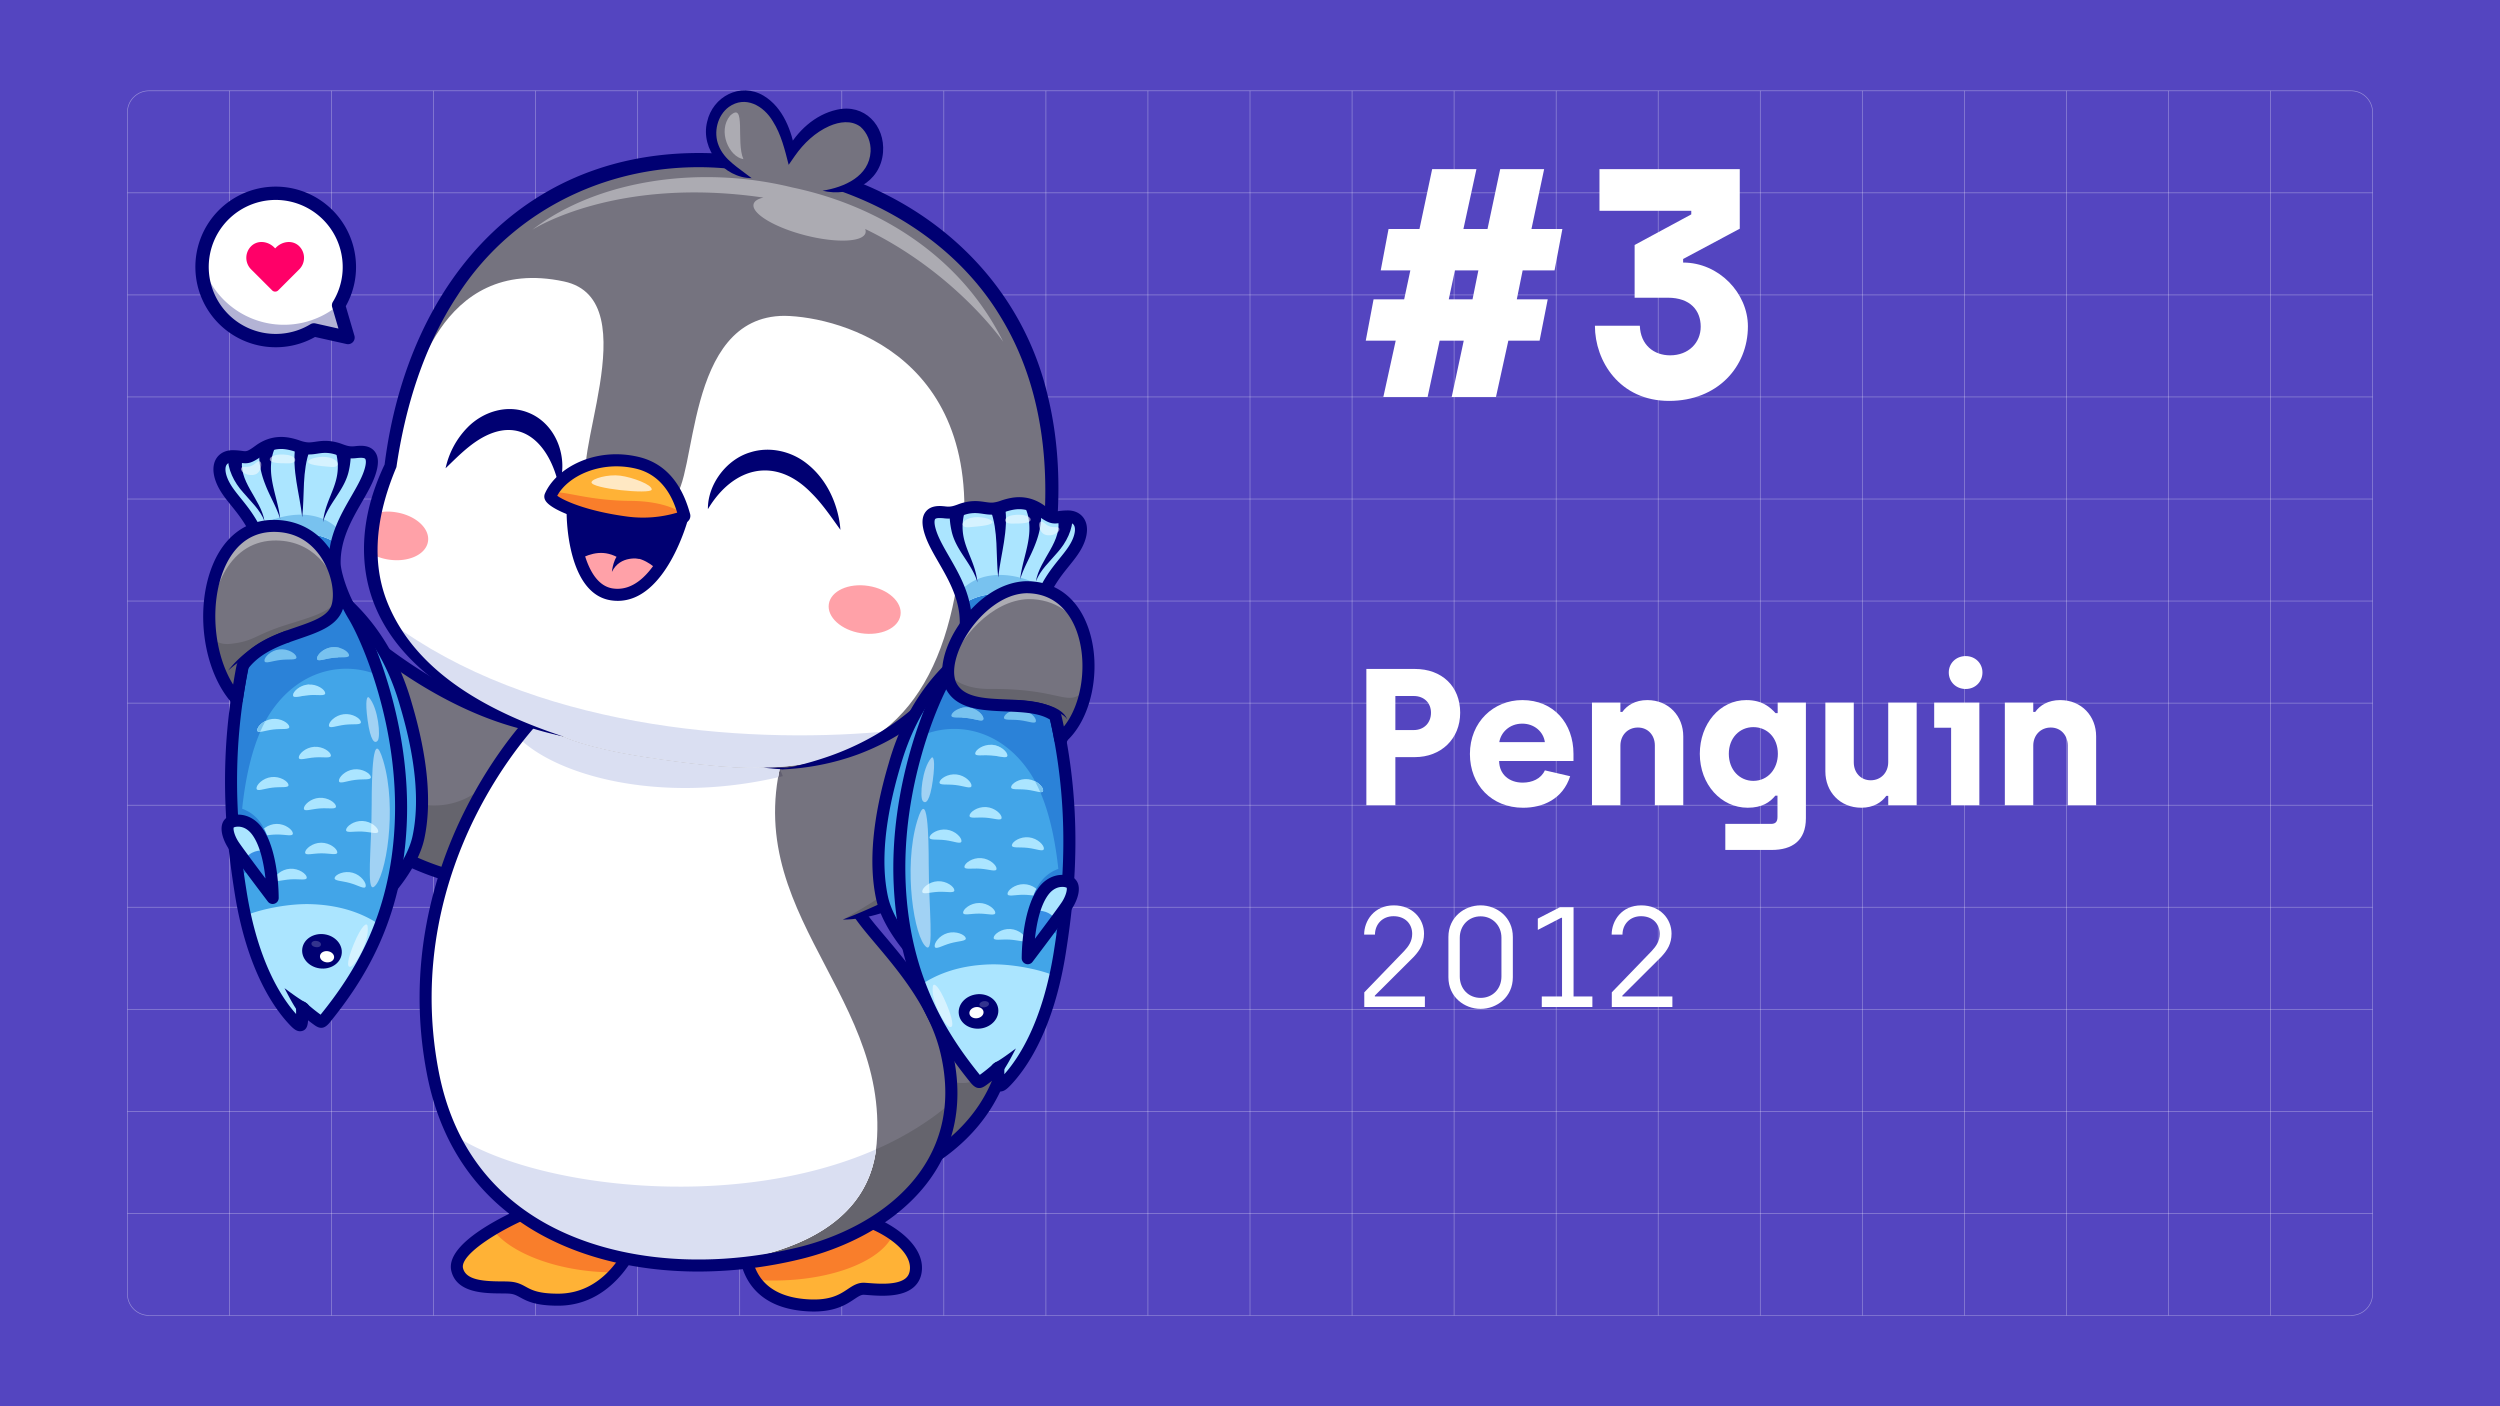 <svg id="Capa_1" data-name="Capa 1" xmlns="http://www.w3.org/2000/svg" viewBox="0 0 3840 2160"><defs><style>.cls-1,.cls-3{isolation:isolate;}.cls-2{fill:#5445c0;}.cls-3{opacity:0.39;}.cls-4{fill:#fff;}.cls-5{fill:#75737f;}.cls-6{fill:#65646d;}.cls-7{fill:#000072;}.cls-8{fill:#42a5e8;}.cls-9{fill:#2b82d8;}.cls-10{fill:#78c2ef;}.cls-11{fill:#fc7b3a;}.cls-12{fill:#abe5ff;}.cls-13{fill:#388fe5;}.cls-14{opacity:0.2;}.cls-15{opacity:0.5;}.cls-16{opacity:0.4;}.cls-17{fill:#ffb236;}.cls-18{fill:#f97e2b;}.cls-19{fill:#e8e8e8;}.cls-20{fill:#e9e8ed;}.cls-21{fill:#625f70;}.cls-22{fill:#dadff2;}.cls-23{fill:#ffa1a8;}.cls-24{opacity:0.7;}.cls-25{opacity:0.3;}.cls-26{fill:#ff0068;}</style></defs><title>algoritmos-google</title><g class="cls-1"><rect class="cls-2" width="3840" height="2160"/><path class="cls-2" d="M3840.5,2160.5H-.5V-.5h3841Zm-3840-1h3839V.5H.5Z"/></g><g class="cls-3"><rect class="cls-4" x="1292.5" y="139.5" width="1" height="1881"/></g><g class="cls-3"><rect class="cls-4" x="508.7" y="139.5" width="1" height="1881"/></g><g class="cls-3"><rect class="cls-4" x="822.2" y="139.5" width="1" height="1881"/></g><g class="cls-3"><rect class="cls-4" x="1135.7" y="139.5" width="1" height="1881"/></g><g class="cls-3"><rect class="cls-4" x="1449.2" y="139.5" width="1" height="1881"/></g><g class="cls-3"><rect class="cls-4" x="1762.7" y="139.5" width="1" height="1881"/></g><g class="cls-3"><rect class="cls-4" x="2076.3" y="139.5" width="1" height="1881"/></g><g class="cls-3"><rect class="cls-4" x="1919.5" y="139.5" width="1" height="1881"/></g><g class="cls-3"><rect class="cls-4" x="2233" y="139.5" width="1" height="1881"/></g><g class="cls-3"><rect class="cls-4" x="1606" y="139.5" width="1" height="1881"/></g><g class="cls-3"><rect class="cls-4" x="979" y="139.5" width="1" height="1881"/></g><g class="cls-3"><rect class="cls-4" x="351.9" y="139.5" width="1" height="1881"/></g><g class="cls-3"><rect class="cls-4" x="665.5" y="139.5" width="1" height="1881"/></g><g class="cls-3"><rect class="cls-4" x="3173.5" y="139.5" width="1" height="1881"/></g><g class="cls-3"><rect class="cls-4" x="2389.8" y="139.5" width="1" height="1881"/></g><g class="cls-3"><rect class="cls-4" x="2703.3" y="139.5" width="1" height="1881"/></g><g class="cls-3"><rect class="cls-4" x="3016.8" y="139.5" width="1" height="1881"/></g><g class="cls-3"><rect class="cls-4" x="3330.3" y="139.5" width="1" height="1881"/></g><g class="cls-3"><rect class="cls-4" x="3487.1" y="139.5" width="1" height="1881"/></g><g class="cls-3"><rect class="cls-4" x="2860" y="139.5" width="1" height="1881"/></g><g class="cls-3"><rect class="cls-4" x="2546.5" y="139.5" width="1" height="1881"/></g><g class="cls-3"><rect class="cls-4" x="195.7" y="1236.3" width="3448.6" height="1"/></g><g class="cls-3"><rect class="cls-4" x="195.7" y="1706.5" width="3448.6" height="1"/></g><g class="cls-3"><rect class="cls-4" x="195.7" y="1393" width="3448.6" height="1"/></g><g class="cls-3"><rect class="cls-4" x="195.7" y="1079.5" width="3448.6" height="1"/></g><g class="cls-3"><rect class="cls-4" x="195.7" y="766" width="3448.6" height="1"/></g><g class="cls-3"><rect class="cls-4" x="195.7" y="452.5" width="3448.6" height="1"/></g><g class="cls-3"><rect class="cls-4" x="195.7" y="609.2" width="3448.6" height="1"/></g><g class="cls-3"><rect class="cls-4" x="195.7" y="295.7" width="3448.6" height="1"/></g><g class="cls-3"><rect class="cls-4" x="195.7" y="922.7" width="3448.6" height="1"/></g><g class="cls-3"><rect class="cls-4" x="195.7" y="1549.8" width="3448.6" height="1"/></g><g class="cls-3"><rect class="cls-4" x="195.7" y="1863.3" width="3448.6" height="1"/></g><g class="cls-3"><path class="cls-4" d="M3611.2,2021H228.8a33.63,33.63,0,0,1-33.6-33.6V172.6A33.63,33.63,0,0,1,228.8,139H3611.2a33.63,33.63,0,0,1,33.6,33.6V1987.5A33.59,33.59,0,0,1,3611.2,2021ZM228.8,140a32.63,32.63,0,0,0-32.6,32.6V1987.4a32.63,32.63,0,0,0,32.6,32.6H3611.2a32.58,32.58,0,0,0,32.6-32.5V172.6a32.63,32.63,0,0,0-32.6-32.6Z"/></g><path class="cls-4" d="M2143.8,523.29h-46l12-63.5h47l9.5-44.5h-45.5l12-63.5h47.5l19.5-92h68l-20,92h37l19.5-92h67.5l-19.5,92h47.5l-12,63.5h-49l-9,44.5h47.5l-12.5,63.5h-48l-19,86.5h-68l18.5-86.5h-37l-18.5,86.5h-68Zm118-63.5,9-44.5h-36l-9.5,44.5Z"/><path class="cls-4" d="M2449.79,500.29h69c1,29.5,21.5,45.5,46.5,45.5,28.5,0,47-19.5,47-44,0-25-16-44.5-50.5-44.5h-51v-81l87-47v-5.5h-141v-64h215.5v91.5l-87,46.5v5.5c55,0,99.5,47,99.5,98,0,62.5-47,114.5-121,114.5C2487.79,615.79,2449.79,554.79,2449.79,500.29Z"/><path class="cls-4" d="M2098.73,1027.5h74.45c41.56,0,69.66,26.61,69.66,67.27,0,40.36-29.6,68.17-69.66,68.17h-29.9v73.85h-44.55Zm72.65,93.88c16.15,0,26.62-11.36,26.62-26.61,0-15-10.47-25.71-26.62-25.71h-28.1v52.32Z"/><path class="cls-4" d="M2257.79,1158.16c0-49.34,36.48-82.83,80.43-82.83,48.44,0,78.64,35.88,78.64,82.53v11.06H2302.64c.3,20.63,15.55,33.19,36.18,33.19,14.35,0,28.11-5.68,34.09-18.84l38.87,9c-11.37,35.28-41.86,48.44-72.36,48.44C2291.28,1240.68,2257.79,1205.7,2257.79,1158.16Zm115.12-18.24c-2.1-15.85-16.15-28.41-34.69-28.41-20.33,0-33.19,14.36-35.28,28.41Z"/><path class="cls-4" d="M2445.26,1079.22h43.66v14.35h3c7.17-10.16,20-18.24,38.27-18.24,33.19,0,55.31,24.82,55.31,55.62v105.84h-43.65V1145c0-15.85-10.76-27.51-26-27.51-15.85,0-26.91,12-26.91,27.81v91.49h-43.66Z"/><path class="cls-4" d="M2650.08,1265.5h70.26c7.18,0,9.87-3.59,9.87-10.77v-32.59h-3.29c-8.37,10.17-20.33,18.54-42.46,18.54-40.66,0-73.55-35.58-73.55-82.82,0-46,30.79-82.53,71.46-82.53,24.81,0,36.47,11.07,44.85,20h3.29v-16.15h43.35v177.61c0,34.38-20.93,48.73-52.62,48.73h-71.16Zm80.72-107.64c0-25.12-16.74-41-37.67-41s-37.67,16.44-37.67,41c0,24.81,16.74,41.56,37.67,41.56C2715.56,1199.42,2730.8,1180.88,2730.8,1157.86Z"/><path class="cls-4" d="M2803.76,1185.07V1079.22h43.65V1171c0,15.85,10.77,27.51,26,27.51,15.84,0,26.9-12,26.9-27.81v-91.49H2944v157.57h-43.66v-14.35h-3c-7.17,10.17-20,18.24-38.27,18.24C2825.88,1240.68,2803.76,1215.86,2803.76,1185.07Z"/><path class="cls-4" d="M2996.91,1117.79h-26v-38.57h69.36v157.57h-43.35Zm-3.59-84.91c0-14.05,11.06-25.12,26-25.12,14.65,0,25.72,11.07,25.72,25.12,0,14.35-11.07,25.41-25.72,25.41C3004.38,1058.29,2993.32,1047.23,2993.32,1032.88Z"/><path class="cls-4" d="M3079.43,1079.22h43.65v14.35h3c7.18-10.16,20-18.24,38.27-18.24,33.19,0,55.32,24.82,55.32,55.62v105.84H3176V1145c0-15.85-10.76-27.51-26-27.51-15.84,0-26.91,12-26.91,27.81v91.49h-43.65Z"/><path class="cls-4" d="M2095.54,1524.24l61.32-63.51c7-7.45,12.26-15.33,12.26-26.28,0-15.55-10.95-27.16-28.69-27.16-17.3,0-28.47,12.71-28.47,28.25h-16.64c0-21,15.11-44.89,45.55-44.89,29.13,0,46.43,21,46.43,43.36,0,15.55-6.35,25.4-15.55,35.48l-60,59.78v1.32h76.87v16.2h-93.07Z"/><path class="cls-4" d="M2224.75,1501v-61.75c0-30.44,24.52-48.62,49.49-48.62s49.49,18.18,49.49,48.62V1501c0,30.44-24.53,48.62-49.49,48.62S2224.75,1531.46,2224.75,1501Zm81.46-1.09v-59.57c0-18.61-13.58-32.85-32-32.85s-32,14.24-32,32.85v59.57c0,18.83,13.35,32.85,32,32.85S2306.21,1518.76,2306.21,1499.93Z"/><path class="cls-4" d="M2368.19,1530.59h31.1V1409.7H2398l-35.91,18.62V1411L2396,1393.5h21v137.09h28.9v16.2h-77.74Z"/><path class="cls-4" d="M2475.72,1524.24l61.32-63.51c7-7.45,12.26-15.33,12.26-26.28,0-15.55-11-27.16-28.69-27.16-17.3,0-28.47,12.71-28.47,28.25H2475.5c0-21,15.11-44.89,45.55-44.89,29.13,0,46.43,21,46.43,43.36,0,15.55-6.35,25.4-15.55,35.48l-60,59.78v1.32h76.86v16.2h-93.07Z"/><path class="cls-5" d="M513.45,937.34s167,169.77,353.7,184.18c99.63,5.34-20.2,236.67-138,231.75-194.58-30.6-343.14-236-343.14-236C396.36,1011.66,513.45,937.34,513.45,937.34Z"/><path class="cls-5" d="M860.52,1271c-33.72,46-82.73,84.28-131.37,82.24-194.58-30.6-343.13-236-343.13-236C388.79,1089,399.2,1063,413,1040c37.67-62.82,100.49-102.68,100.49-102.68s167,169.78,353.69,184.19C925.63,1124.67,908.49,1205.67,860.52,1271Z"/><path class="cls-6" d="M860.52,1271c-33.72,46-82.73,84.28-131.37,82.24-194.58-30.6-343.13-236-343.13-236C388.79,1089,399.2,1063,413,1040c46.28,66.43,215.32,286.67,342.16,157.22C818.12,1185.39,847.47,1225,860.52,1271Z"/><path class="cls-7" d="M732.72,1362.59c-1.33,0-2.64,0-4-.09a8.9,8.9,0,0,1-1-.1c-102.75-16.16-192.27-80.56-249.28-131.74-61.49-55.2-98.38-105.86-99.92-108a9.24,9.24,0,0,1-1.7-6.32c10.67-108.82,126.75-183.68,131.68-186.81A9.25,9.25,0,0,1,520,930.86c1.65,1.67,166.83,167.48,347.82,181.45,30.46,1.63,47.13,22,45.52,55.88-1.73,36.31-24.86,85.54-58.93,125.41C816.82,1337.64,772.69,1362.59,732.72,1362.59Zm-2.67-18.53c77.57,2.81,161.75-111.2,164.87-176.75,1.67-35-20.86-36.17-28.26-36.56-171.42-13.23-323.32-151.61-354.28-181.49-23.27,16.48-106.41,80.82-116.79,165.38C414.21,1139.16,554.08,1316.08,730.05,1344.06Z"/><path class="cls-8" d="M591.61,1373.9s41.6-43.48,51.06-87.58c12.42-57.89,2.87-129.44-18.91-203.07-35.28-125.33-109-168.5-126.57-185.12S591.61,1373.9,591.61,1373.9Z"/><path class="cls-7" d="M591.61,1383.14a9,9,0,0,1-2.46-.34,9.24,9.24,0,0,1-6.55-6.85c-.27-1.18-27-118.82-52-235.74-14.7-68.71-25.93-123.75-33.39-163.59-4.45-23.76-7.59-42.35-9.35-55.27-2.88-21.17-2.74-27.89,3.74-31.59a10,10,0,0,1,12,1.65c2.18,2.06,5.55,4.76,9.82,8.17,26.37,21.09,88.14,70.48,119.29,181.17,24.44,82.62,30.86,152.48,19.05,207.51-9.9,46.13-51.64,90.17-53.42,92A9.22,9.22,0,0,1,591.61,1383.14Zm-85.8-465.93c8.51,63.7,56.43,285.06,90.74,436.71,12.5-15.69,31.35-42.78,37.09-69.54,11.15-52,4.85-118.76-18.74-198.51C586.71,985.7,534.15,940,505.81,917.21Z"/><path class="cls-8" d="M545.4,694.58c10.35-1.13,35.24-4.94,22.13,32.79s-54.47,79.5-53.52,138c.21,13,9.67,47.82,29.4,80.45,21.64,35.79,79.35,169.94,72,321.34-7.06,146.18-65.62,235.13-115.89,297.24-1.79,2.22-4.36,4.74-5.62,4.95s-2.32-.07-6.44-3a269.21,269.21,0,0,1-23.46-19l0,17.8s-.19,8.66-2,9.33c-1.36.5-2.85,1.12-10.43-6.83-21-22-63-79.08-81.79-196.15-16.83-105.1-31.69-254.1,26.51-437.17,15.61-49.1,10.93-79.65,5.64-95.53-18.24-54.78-49.61-71.37-61.33-101.3-8.78-22.41-.51-36.87,17.3-36.72,20.88.18,18.69,6.91,40.21-8.81,14.51-10.6,29.4-13.35,44.81-10.53,12.7,2.33,17.58,6,27.65,7.13,11.3,1.24,20-3.24,34.57-1.89C522.77,688.29,528.74,696.39,545.4,694.58Z"/><path class="cls-8" d="M545.41,694.58c-16.67,1.81-22.65-6.29-40.27-7.92-14.59-1.35-23.28,3.13-34.58,1.89-10.07-1.09-15-4.8-27.65-7.13-15.41-2.82-30.29-.07-44.81,10.54-21.52,15.71-19.33,9-40.21,8.8-17.82-.15-26.08,14.31-17.3,36.72,11.73,29.93,43.08,46.52,61.33,101.3,5.29,15.88,10,46.43-5.64,95.52-58.2,183.09-43.34,332.07-26.51,437.19q3,18.42,6.63,34.9c20.72,93.75,56.38,141.53,75.17,161.24,7.56,7.95,9.06,7.33,10.43,6.82,1.82-.66,2-9.32,2-9.32l0-17.8a266.7,266.7,0,0,0,23.48,19c4.11,3,5.27,3.24,6.43,3s3.83-2.74,5.62-5c29.49-36.43,61.83-82.11,85-143.14,16.29-43,28-93.67,30.93-154.1,7.31-151.4-50.4-285.55-72.05-321.35-19.72-32.62-29.19-67.46-29.4-80.44-.94-58.48,40.41-100.26,53.53-138S555.75,693.45,545.41,694.58Z"/><path class="cls-8" d="M514,865.45v-.09c0-.88,0-1.76,0-2.63,0-.59,0-1.17,0-1.77s0-1,0-1.5c0-.77.06-1.54.1-2.29s.09-1.73.16-2.59.13-1.77.21-2.65.18-1.73.28-2.59.18-1.57.29-2.35c.07-.58.16-1.16.24-1.74s.13-.88.21-1.32c.19-1.28.42-2.57.66-3.84.11-.58.22-1.16.35-1.75s.25-1.22.39-1.82.27-1.23.41-1.83c.18-.8.38-1.6.57-2.39l.33-1.27c1.11-4.28,2.42-8.47,3.86-12.57l.5-1.39c.45-1.26.93-2.52,1.42-3.77.24-.63.5-1.25.74-1.87s.5-1.24.76-1.85.51-1.23.77-1.85q2-4.82,4.3-9.47l.66-1.35q1-2.05,2-4.08c.72-1.44,1.46-2.85,2.2-4.25,3.33-6.32,6.81-12.44,10.23-18.38.36-.64.73-1.28,1.1-1.91,4.93-8.57,9.69-16.79,13.71-24.77.5-1,1-2,1.45-3s1-2,1.4-3q1-2.21,1.91-4.4c.2-.48.41-1,.6-1.45.38-1,.75-1.94,1.11-2.9.18-.48.35-1,.52-1.45.68-2,1.26-3.82,1.74-5.57.12-.43.24-.86.35-1.29.21-.85.41-1.67.58-2.46,1.62-7.44,1.26-12.65-.32-16.28,0,0,0,0,0,0a12.31,12.31,0,0,0-.77-1.49,10.74,10.74,0,0,0-1.44-1.91q-.27-.29-.54-.54a13.87,13.87,0,0,0-6.17-3.18l-1.14-.25a37,37,0,0,0-9.72-.29l-1.89.17c-1,.1-2,.22-2.79.31a38.54,38.54,0,0,1-13.15-.7c-.69-.15-1.38-.33-2-.52h0c-.68-.18-1.35-.38-2-.59h0l-2-.66-3-1.05a84,84,0,0,0-11.12-3.34h0l-.8-.17c-.54-.1-1.09-.21-1.65-.3-1.41-.25-2.89-.45-4.47-.59a61,61,0,0,0-11.33,0l-.43,0c-.89.08-1.74.17-2.59.28-1.52.18-3,.4-4.42.61a70.83,70.83,0,0,1-13.32,1.13h0c-.82,0-1.64-.1-2.47-.19-1.43-.15-2.73-.36-4-.6-.41-.07-.82-.17-1.22-.26-.81-.17-1.59-.37-2.35-.59-.52-.13-1-.28-1.53-.43l-1.5-.47-3-1-1.56-.52-2.46-.79c-1.07-.33-2.18-.65-3.37-1-2-.53-4.16-1-6.64-1.5l-1.53-.26-1.53-.22a54.45,54.45,0,0,0-26.61,2.77h0c-1.69.64-3.38,1.35-5.07,2.16-.67.33-1.34.68-2,1s-1.36.73-2,1.12-1.34.8-2,1.21l-1,.65c-.67.45-1.34.89-2,1.36l-1,.72c-15.41,11.24-18.66,11-26.94,9.87l-1.06-.14-1.12-.15c-.77-.1-1.58-.2-2.46-.29l-.73-.08-1-.08c-1-.1-2.15-.18-3.33-.23h-.11l-1.6-.07h-.09l-1.78,0a25.53,25.53,0,0,0-8.87,1.39c-.48.18-.94.36-1.39.56s-.88.42-1.3.65-.84.47-1.24.73a16.12,16.12,0,0,0-2.87,2.39c-5.94,6.17-7.09,17-1.62,31a73.86,73.86,0,0,0,4.51,9.4l.74,1.29c.25.43.51.85.77,1.28.39.64.79,1.28,1.19,1.9q1.84,2.85,3.85,5.64l1.63,2.22a2.26,2.26,0,0,0,.2.26c.55.72,1.11,1.45,1.66,2.19a2.26,2.26,0,0,0,.23.29c1.2,1.55,2.42,3.09,3.66,4.65q1.5,1.89,3,3.79l.34.41c.57.71,1.16,1.42,1.73,2.15.12.16.24.31.37.46l1.74,2.17,1.06,1.33c1.58,2,3.17,4,4.78,6.13l1.69,2.24c2.53,3.41,5.08,7,7.59,10.84.36.55.73,1.1,1.09,1.67s.68,1.07,1,1.63l.65,1.05c.36.58.72,1.18,1.08,1.77s.71,1.21,1.08,1.81.71,1.23,1.05,1.85q1.59,2.79,3.14,5.76c.35.66.69,1.33,1,2s.68,1.36,1,2.05.67,1.38,1,2.09c.27.54.52,1.1.78,1.65.4.87.8,1.76,1.19,2.66.26.57.5,1.14.75,1.72.4.91.79,1.84,1.16,2.78.33.77.64,1.55.94,2.34l.63,1.62c.17.43.34.87.5,1.31.6,1.59,1.18,3.22,1.76,4.88.23.66.46,1.33.68,2,5.29,15.87,10,46.42-5.64,95.51-56.69,178.33-44.07,324.32-27.81,428.92.44,2.78.87,5.54,1.31,8.26q2.94,18.43,6.62,34.9c20.72,93.75,56.38,141.54,75.17,161.24,7.57,8,9.06,7.34,10.42,6.84,1.82-.66,2-9.33,2-9.33l0-17.79a269.38,269.38,0,0,0,23.47,19c4.12,3,5.28,3.24,6.44,3s3.83-2.74,5.62-5c29.49-36.43,61.83-82.1,84.95-143.14,16.3-43,28-93.67,30.93-154.09,4.22-87.25-13.16-168.78-32.79-229.05C568.22,993.8,552.57,961,543.4,945.8,523.72,913.25,514.26,878.52,514,865.45Z"/><path class="cls-9" d="M570.2,718.06c1.62-7.44,1.26-12.65-.32-16.28,0,0,0,0,0,0a12.31,12.31,0,0,0-.77-1.49,10.74,10.74,0,0,0-1.44-1.91q-.27-.29-.54-.54a13.87,13.87,0,0,0-6.17-3.18l-1.14-.25a37,37,0,0,0-9.72-.29l-1.89.17c-1,.1-2,.22-2.79.31a38.54,38.54,0,0,1-13.15-.7c-.69-.15-1.38-.33-2-.52h0c-.67-.18-1.35-.38-2-.59h0l-2-.66-3-1.05a87.55,87.55,0,0,0-11.12-3.34h0l-.8-.17c-.54-.1-1.09-.21-1.65-.3-1.42-.24-2.9-.43-4.48-.58a61.81,61.81,0,0,0-11.32,0l-.43,0c-.87.08-1.74.17-2.59.28-1.52.18-3,.4-4.42.61a70,70,0,0,1-13.32,1.13h0c-.82,0-1.64-.09-2.47-.18-1.43-.15-2.73-.36-4-.61-.41-.07-.82-.17-1.22-.26-.81-.17-1.59-.37-2.35-.59-.52-.13-1-.28-1.53-.43l-1.5-.47-3-1-1.56-.52-2.46-.79c-1.07-.33-2.18-.65-3.37-1-2-.53-4.16-1-6.64-1.49l-1.53-.27-1.53-.22a54.45,54.45,0,0,0-26.61,2.77h0c-1.69.64-3.38,1.35-5.07,2.16-.67.33-1.34.68-2,1s-1.36.73-2,1.12-1.34.8-2,1.21l-1,.65c-.67.45-1.34.89-2,1.36l-1,.72c-15.41,11.24-18.66,11-26.94,9.87l-1.06-.14-1.12-.15c-.77-.1-1.58-.2-2.46-.29l-.73-.08-1-.08c-1-.09-2.15-.17-3.33-.23h-.11l-1.6-.07h-.09l-1.76,0a25.89,25.89,0,0,0-8.89,1.38c-.48.18-.94.36-1.39.56s-.88.42-1.3.65-.84.47-1.24.73a16.94,16.94,0,0,0-2.87,2.39c-5.94,6.17-7.09,17-1.62,31a73.86,73.86,0,0,0,4.51,9.4l.74,1.29c.25.43.51.85.77,1.28.39.64.79,1.28,1.19,1.9q1.83,2.85,3.85,5.64l1.63,2.22a2.26,2.26,0,0,0,.2.26c.55.72,1.11,1.45,1.66,2.19a2.26,2.26,0,0,0,.23.29c1.19,1.55,2.41,3.09,3.66,4.65q1.5,1.89,3,3.79l.34.41c.57.71,1.16,1.42,1.73,2.15.12.16.24.31.37.46l1.74,2.17,1.06,1.33c1.58,2,3.17,4,4.78,6.13l1.69,2.24c2.53,3.41,5.08,7,7.59,10.84.36.55.73,1.1,1.09,1.67s.68,1.07,1,1.63l.65,1.05c.36.58.72,1.18,1.08,1.77s.71,1.21,1.08,1.81.71,1.23,1.05,1.85q1.59,2.79,3.14,5.76c.35.66.69,1.33,1,2s.68,1.36,1,2.05.67,1.38,1,2.09c.27.54.52,1.1.78,1.65.4.87.8,1.76,1.19,2.66.26.57.5,1.13.75,1.72.4.91.79,1.84,1.16,2.78.33.77.64,1.55.94,2.34l.63,1.62c.17.43.34.87.5,1.31.6,1.59,1.18,3.22,1.76,4.88.23.66.46,1.33.68,2,5.29,15.87,10,46.42-5.64,95.51-56.69,178.33-44.07,324.32-27.81,428.92,0,0,.18-59.55,50.25,9.49,2.6-47.17.88-113.3-46.88-130.41,5.61-52.37,18.1-110.53,44.9-149.65,46.72-68.22,117.51-76.52,165.91-54.54C568.22,993.8,552.57,961,543.4,945.8c-19.68-32.55-29.14-67.28-29.4-80.35v-.09c0-.88,0-1.76,0-2.63,0-.59,0-1.17,0-1.77s0-1,0-1.5c0-.77.06-1.54.1-2.29s.09-1.73.16-2.59.13-1.77.21-2.65.18-1.73.28-2.59.18-1.57.29-2.35c.07-.58.16-1.16.24-1.74s.13-.88.21-1.32c.19-1.28.42-2.57.66-3.84.11-.58.22-1.16.35-1.75s.25-1.22.39-1.82.27-1.23.41-1.83c.18-.8.38-1.6.57-2.39l.33-1.27c1.11-4.28,2.42-8.47,3.86-12.57l.5-1.39c.45-1.26.93-2.52,1.42-3.77.24-.63.5-1.25.74-1.87s.5-1.24.76-1.85.51-1.23.77-1.85q2-4.82,4.3-9.47l.66-1.35q1-2.05,2-4.08c.72-1.44,1.46-2.85,2.2-4.25,3.33-6.32,6.81-12.44,10.23-18.38.36-.64.73-1.28,1.1-1.91,4.93-8.57,9.69-16.79,13.71-24.77.5-1,1-2,1.45-3s1-2,1.4-3q1-2.21,1.91-4.4c.2-.48.41-1,.6-1.45.38-1,.75-1.94,1.11-2.9l.51-1.45c.68-2,1.27-3.82,1.75-5.57.12-.43.24-.86.35-1.29C569.83,719.67,570,718.85,570.2,718.06Z"/><path class="cls-9" d="M410.08,1282.94a90.85,90.85,0,0,0-4.58-10.28c-3.21,2.7-5.11,5.66-5.1,7.86C400.42,1283.6,404.2,1283.54,410.08,1282.94Z"/><path class="cls-10" d="M407.73,1107.46c-7.91,4-12.93,10.65-12.48,14.41.22,1.94,1.8,2.47,4.4,2.29Q403.4,1115.49,407.73,1107.46Z"/><path class="cls-8" d="M456.12,872.89c.75.82,53.63,41.44,49.41,14.09-6.29-40.82,2-43.63-5.46-46.15C491.36,837.88,442.89,858.46,456.12,872.89Z"/><path class="cls-10" d="M474.94,1067.72c2.18-.16,4.29-.21,6.3-.21a159.32,159.32,0,0,0-6.5-16.1l-.94,0c-13.62,1-24,11.29-23.62,16.53S461.33,1068.68,474.94,1067.72Z"/><path class="cls-10" d="M522.69,995.48a31,31,0,0,0-12.86-1.28c-13.56,1.57-23.47,12.35-22.87,17.57s11.17.18,24.73-1.38c2.54-.3,5-.45,7.32-.53A83.71,83.71,0,0,0,522.69,995.48Z"/><path class="cls-11" d="M389.13,698.73a38.66,38.66,0,0,0,4.33-3.3c14.77-12.81,37.89-14.25,57.4-14-10.37,1.9-20.14,5.49-27.72,12.06C408.7,706,400.36,698.53,389.13,698.73Z"/><path class="cls-11" d="M376.25,702.71a24.55,24.55,0,0,1,12.88-4A22,22,0,0,1,376.25,702.71Z"/><path class="cls-12" d="M514.06,1348.2c1.41-5.07,14.66-11.3,27.81-7.61s21.22,15.89,19.8,21-11-1.57-24.2-5.26S512.64,1353.26,514.06,1348.2Z"/><path class="cls-12" d="M421.82,1350.67c-.31-5.25,10.17-15.46,23.8-16.26s25.25,8.1,25.56,13.35-11,2.11-24.6,2.92S422.13,1355.93,421.82,1350.67Z"/><path class="cls-12" d="M468.64,1309.42c0-5.26,11-14.92,24.62-15s24.79,9.4,24.83,14.66-11.06,1.54-24.71,1.64S468.68,1314.68,468.64,1309.42Z"/><path class="cls-12" d="M466.76,1242c-.37-5.24,10-15.57,23.62-16.53s25.33,7.81,25.7,13.06-10.93,2.24-24.56,3.2S467.13,1247.27,466.76,1242Z"/><path class="cls-12" d="M458.94,1163.65c-.37-5.25,10-15.58,23.62-16.53s25.34,7.81,25.71,13.06-10.94,2.24-24.56,3.19S459.31,1168.9,458.94,1163.65Z"/><path class="cls-12" d="M450.18,1068c-.37-5.25,10-15.58,23.62-16.53s25.34,7.81,25.71,13.06-10.94,2.24-24.56,3.19S450.55,1073.25,450.18,1068Z"/><path class="cls-10" d="M442.32,949.33c-.37-5.25,10-15.58,23.62-16.54s25.34,7.82,25.71,13.06-10.94,2.24-24.56,3.2S442.69,954.57,442.32,949.33Z"/><path class="cls-12" d="M400.4,1280.51c0-5.26,11-14.91,24.62-15s24.79,9.4,24.83,14.66-11.06,1.55-24.72,1.64S400.44,1285.77,400.4,1280.51Z"/><path class="cls-9" d="M410.08,1282.94a90.85,90.85,0,0,0-4.58-10.28c-3.21,2.7-5.11,5.66-5.1,7.86C400.42,1283.6,404.2,1283.54,410.08,1282.94Z"/><path class="cls-12" d="M394,1211.16c-.6-5.22,9.3-16,22.86-17.57s25.66,6.67,26.26,11.9-10.82,2.72-24.39,4.29S394.64,1216.39,394,1211.16Z"/><path class="cls-12" d="M395.25,1121.88c-.61-5.23,9.29-16,22.85-17.58s25.66,6.68,26.27,11.9-10.83,2.73-24.4,4.3S395.85,1127.1,395.25,1121.88Z"/><path class="cls-10" d="M407.73,1107.46c-7.91,4-12.93,10.65-12.48,14.41.22,1.94,1.8,2.47,4.4,2.29Q403.4,1115.49,407.73,1107.46Z"/><path class="cls-12" d="M505.21,1114.59c-.6-5.22,9.3-16,22.86-17.57s25.66,6.67,26.26,11.9-10.82,2.72-24.39,4.29S505.82,1119.81,505.21,1114.59Z"/><path class="cls-10" d="M487,1011.77c-.61-5.22,9.29-16,22.86-17.57s25.65,6.67,26.26,11.9-10.83,2.72-24.39,4.29S487.57,1017,487,1011.77Z"/><path class="cls-10" d="M406.22,1015.06c-.61-5.22,9.29-16,22.86-17.57s25.66,6.67,26.26,11.9-10.83,2.72-24.39,4.29S406.82,1020.28,406.22,1015.06Z"/><path class="cls-12" d="M531.55,1274.75c.23-5.26,11.7-14.34,25.34-13.74s24.29,10.64,24.06,15.9-11.13,1-24.77.38S531.32,1280,531.55,1274.75Z"/><path class="cls-12" d="M520.6,1199.59c-.66-5.22,9.13-16.1,22.68-17.81s25.72,6.4,26.38,11.62-10.8,2.84-24.34,4.55S521.26,1204.81,520.6,1199.59Z"/><path class="cls-12" d="M545.41,694.57c-16.68,1.82-22.65-6.28-40.28-7.91-14.58-1.34-23.27,3.13-34.56,1.9-10.08-1.11-15-4.8-27.66-7.13-15.41-2.83-30.29-.08-44.81,10.52-21.52,15.71-19.33,9-40.21,8.81-17.81-.14-26.08,14.3-17.3,36.73,11.58,29.54,42.31,46.1,60.65,99.27a105.6,105.6,0,0,1,48.22-16.83c33.82-2.81,53.64,5.81,67.88,14.75,10-43.06,39.49-76.52,50.18-107.31C580.64,689.64,555.75,693.45,545.41,694.57Z"/><path class="cls-12" d="M545.41,694.58c-16.68,1.81-22.65-6.28-40.28-7.91-14.58-1.35-23.27,3.13-34.56,1.89-10.08-1.1-15-4.8-27.66-7.12-15.41-2.83-30.29-.08-44.81,10.52-21.52,15.71-19.33,9-40.21,8.81-17.81-.15-26.08,14.3-17.3,36.72,9.55,24.38,32.13,39.9,50,74.44a181,181,0,0,1,10.62,24.84,105.56,105.56,0,0,1,48.23-16.83c33.82-2.81,53.63,5.81,67.88,14.74a153.19,153.19,0,0,1,5.6-18.51c12.72-34.39,35.47-62.56,44.58-88.79C580.64,689.65,555.75,693.46,545.41,694.58Z"/><path class="cls-10" d="M522.94,816.17c-37.25-41.1-99.34-25.34-132.33-4.24a181,181,0,0,1,10.62,24.84,105.56,105.56,0,0,1,48.23-16.83c33.82-2.81,53.63,5.81,67.88,14.74A153.19,153.19,0,0,1,522.94,816.17Z"/><path class="cls-12" d="M584.52,1421.25l0,0c-22.28-15.29-56.13-31-107.65-32.48-29.55-.88-70.4,5.73-100.45,17.64,20.72,93.75,56.38,141.53,75.17,161.24,7.56,7.95,9.06,7.33,10.43,6.82,1.82-.66,2-9.32,2-9.32l0-17.8a266.7,266.7,0,0,0,23.48,19c4.11,3,5.27,3.24,6.43,3s3.83-2.74,5.62-5C529.05,1528,561.39,1482.28,584.52,1421.25Z"/><path class="cls-7" d="M460.79,1584c-5.87,0-10.74-4.52-15.92-10-23.35-24.51-65.35-83.23-84.22-201.06C343,1262.39,330,1112.3,387.48,931.51c14.36-45.19,11-73.78,5.68-89.81-10.26-30.79-24.87-48.9-37.76-64.87-9.31-11.53-18.1-22.41-23.41-36-5.83-14.88-5.51-28.21.9-37.52,5.31-7.7,14.27-11.94,25.08-11.8a104,104,0,0,1,14.08,1.1c6.77.92,8,1.08,20.6-8.14,15.74-11.5,33.22-15.58,51.93-12.15a104.5,104.5,0,0,1,15.54,4.17,50.86,50.86,0,0,0,11.44,2.86c4.21.46,8.26-.14,12.95-.83,6-.88,12.74-1.88,21.47-1.08a78.35,78.35,0,0,1,20.52,5c6.16,2.19,10.6,3.77,17.9,3l.87-.09c7.64-.85,21.88-2.45,30.2,8,6.42,8,6.67,20.18.78,37.13-4.65,13.39-12.4,26.84-20.6,41.08-15.47,26.84-33,57.27-32.41,93.73.17,10.53,8.58,43.58,28.07,75.82,21.42,35.41,80.86,171.43,73.36,326.57-7.14,147.89-66.77,239.4-117.93,302.6-6,7.37-10,8-11.28,8.26-5.18.85-9.11-1.6-13.36-4.66-2.5-1.8-5.55-4.07-8.93-6.71-.32,7-1.76,13.76-8,16.05A12.63,12.63,0,0,1,460.79,1584Zm29.12-22.8h0ZM464,1538.09a9.19,9.19,0,0,1,6.23,2.42,260.57,260.57,0,0,0,22.2,18c49.36-61,106.88-149.31,113.76-291.78,7.27-150.55-50.06-282-70.72-316.12-20.8-34.41-30.49-70.47-30.73-85.08-.67-41.57,18.21-74.34,34.87-103.25,7.76-13.47,15.08-26.18,19.16-37.92,5.26-15.13,2.55-19.14,2.23-19.54-2-2.45-10.5-1.5-13.71-1.14l-.92.1h0c-11.5,1.25-18.91-1.38-26.08-3.93-4.88-1.73-9.49-3.37-16-4s-11.65.15-17.07,1-11.09,1.63-17.65.92a68.17,68.17,0,0,1-15.28-3.7,89.28,89.28,0,0,0-13-3.53c-13.92-2.55-25.89.28-37.7,8.9-17.1,12.49-22.61,13.07-34,11.53a84.72,84.72,0,0,0-11.77-.94c-3.25,0-7.5.61-9.7,3.8-2.74,4-2.34,11.58,1.08,20.31,4.28,10.91,11.83,20.28,20.58,31.12,13.19,16.34,29.61,36.67,40.92,70.63,6.2,18.63,10.27,51.32-5.6,101.25-56.3,177.08-43.57,324.37-26.19,432.91,17.15,107.15,53.52,162.48,75.88,187.47l0-10.18a9.25,9.25,0,0,1,9.23-9.22ZM545.4,694.58h0Z"/><path class="cls-7" d="M437,1517.81c10.65,7.89,22,16.33,33.29,22.72a9.51,9.51,0,0,1,3.78,12.91c-3.21,6.23-12.56,6.57-16.27.7-8-11.61-14.33-23.93-20.8-36.33Z"/><path class="cls-11" d="M418.83,1379.28s-55.12-72.67-61.33-83-11.46-25.66-4.84-32.09c4.63-4.5,27.06-9.11,43,13.41C419.31,1311.16,418.83,1379.28,418.83,1379.28Z"/><path class="cls-13" d="M352.67,1264.19c4.62-4.5,27-9.1,42.95,13.41,5.73,8.11,10,18.25,13.28,29,10.21,33.57,9.93,72.72,9.93,72.72s-25.36-33.45-43.61-58.19c-8.66-11.73-15.72-21.5-17.72-24.81C351.28,1286,346,1270.61,352.67,1264.19Z"/><path class="cls-12" d="M352.67,1264.19c4.62-4.5,27-9.1,42.95,13.41,5.73,8.11,10,18.25,13.28,29-10.55-1.29-24.76.28-33.68,14.53-8.66-11.73-15.72-21.5-17.72-24.81C351.28,1286,346,1270.61,352.67,1264.19Z"/><path class="cls-7" d="M418.84,1388.52a9.24,9.24,0,0,1-7.37-3.66c-5.67-7.48-55.6-73.37-61.89-83.81-8.58-14.26-14-33.18-3.35-43.49,4.74-4.6,13.87-7,23.22-6.14,13.1,1.21,25.08,8.62,33.71,20.86,25.12,35.57,24.93,104.16,24.91,107.06a9.26,9.26,0,0,1-9.23,9.18ZM359,1271c-.93,2,.33,10.51,6.38,20.57,3.46,5.74,24.8,34.41,42.4,57.81-2.32-21.35-7.61-49.22-19.74-66.4C376.27,1266.21,361.74,1269.57,359,1271Z"/><path class="cls-7" d="M496.06,802.06c4.35-41.39,32-61.53,19.75-108l22.88-3.14a119.67,119.67,0,0,1-2.78,31.72c-6.34,30.36-31.57,50.28-39.85,79.45Z"/><path class="cls-7" d="M464.21,794.43c-4-36.65-16.21-72.32-10.45-109.75l22.35,5.82C463.7,723.26,468,760,464.21,794.43Z"/><path class="cls-7" d="M430.53,797.67c-5.65-19-16.28-35.41-23.27-54.07-7.73-19.48-11.76-41.34-7-62.63l22,7a72.85,72.85,0,0,0-5.87,25c-2.08,28.64,11.17,56.45,14.08,84.76Z"/><path class="cls-7" d="M406.31,800.57c-6.86-17.9-21-30.07-33.11-44.51-13.45-15-23.91-35.18-23.38-56.44l23,2.2c-8.74,36.91,28,64.18,33.5,98.75Z"/><ellipse class="cls-7" cx="494.54" cy="1461.11" rx="26.45" ry="30.55" transform="translate(-1020.34 1751.83) rotate(-82.16)"/><ellipse class="cls-4" cx="502.31" cy="1469.43" rx="8.62" ry="10.92" transform="translate(-1021.88 1766.73) rotate(-82.16)"/><g class="cls-14"><ellipse class="cls-4" cx="485.7" cy="1449.93" rx="4.78" ry="7.39" transform="translate(-1016.9 1733.43) rotate(-82.16)"/></g><g class="cls-15"><path class="cls-4" d="M570.9,1235.82c-.11,67.84-8.47,134.88,3.56,126.31,18.46-13.16,36.06-121.28,14.11-194C572.34,1114.38,571,1192.25,570.9,1235.82Z"/></g><g class="cls-15"><path class="cls-4" d="M566.88,1071.54c-3-3.32-6.49,3.33-2.22,34.67s10.77,37.34,15.55,31.29S581.05,1087.36,566.88,1071.54Z"/></g><g class="cls-15"><path class="cls-4" d="M564.63,1422.65c-1-6.78-9.13-1.71-21.23,27.51-8.9,21.51-11.94,37-4.6,34.64S567.92,1444.79,564.63,1422.65Z"/></g><g class="cls-15"><path class="cls-4" d="M473.15,709c.89-4.86,20-9.38,32.67-6.21,16.09,4.05,17.38,15.64,3.3,14.48C489.06,715.64,472.26,713.82,473.15,709Z"/></g><g class="cls-15"><path class="cls-4" d="M414.54,706.49c-1.65-5.51,10.59-10.24,27-7.71,15.11,2.31,16,12.83,1.85,12.92C428.35,711.79,415.93,711.17,414.54,706.49Z"/></g><g class="cls-15"><path class="cls-4" d="M370.22,720.08c1-6.76,10.74,1.94,22.43-8.73,12.26-11.19,11,13.47-.5,17.38C381.61,732.31,369.46,725.34,370.22,720.08Z"/></g><path class="cls-5" d="M416.39,807.84c89.38-3.48,115.87,97.37,99.7,129.13C497,975.51,412.55,968.53,372.66,1022.9c-2.43,9.64-8.86,51.49-8.86,51.49C295.82,999.33,307.46,812.83,416.39,807.84Z"/><path class="cls-5" d="M516.09,937c-19.12,38.55-103.54,31.57-143.42,85.92-2.43,9.65-8.87,51.5-8.87,51.5-21.32-23.53-34.81-58.06-39.91-94.51-11.2-79.7,17.76-168.62,92.5-172,70.69-2.75,102.06,59.77,104,101.74C521,920.67,519.46,930.34,516.09,937Z"/><path class="cls-6" d="M516.09,937c-19.12,38.55-103.54,31.57-143.42,85.92-2.43,9.65-8.87,51.5-8.87,51.5-21.32-23.53-34.81-58.06-39.91-94.51a38.43,38.43,0,0,0,29.77,9.06c37.71-3.86,36.95-14.05,88.64-30,50.05-15.4,76.08-23.67,78.13-49.4C521,920.67,519.46,930.34,516.09,937Z"/><g class="cls-16"><path class="cls-4" d="M520.53,914.82c-8.5-39.91-40.24-86.93-101.76-84.55-68.74,3.14-98.72,78.55-94.44,152.64-12.36-80.47,16.35-171.6,92.06-175.07C490.11,805,521,873.06,520.53,914.82Z"/></g><path class="cls-7" d="M363.8,1083.63a9.22,9.22,0,0,1-6.85-3c-44.89-49.56-58.34-145.3-30-213.42,17.65-42.39,49.26-66.74,89-68.56H416c39.23-1.51,72.43,15.85,93.58,48.9,19.49,30.44,26,71.58,14.71,93.66-10.64,21.43-36.59,30.36-64.07,39.82-27.93,9.61-59.51,20.48-79,45.9-2.13,9.79-6.63,38.13-8.29,48.92a9.24,9.24,0,0,1-6.47,7.44A9.36,9.36,0,0,1,363.8,1083.63Zm53-266.56c-41.25,1.9-62.33,32.16-72.76,57.21-22.53,54.12-15.54,130,14.06,177.19,2-12,4.3-25.63,5.62-30.83a9.1,9.1,0,0,1,1.51-3.21c22.84-31.14,58-43.24,89-53.92,24.82-8.55,46.26-15.93,53.57-30.65,6.43-12.63,5.19-45.79-13.76-75.4C481.7,838.15,458.3,815.46,416.79,817.07Z"/><path class="cls-5" d="M1342.15,1820.42s180.37-44.67,205.89-213.94c4.27-28.21-.24-43.15-10.55-49.66-23.08-14.48-75.13,13.28-123.48,29.85-31.3,10.74-61.06,16.79-80.36,3.63C1275.83,1550.87,1342.15,1820.42,1342.15,1820.42Z"/><path class="cls-6" d="M1342.15,1820.42s180.37-44.67,205.89-213.94c4.27-28.21-.24-43.15-10.55-49.66-2,35.45-11.92,106.67-58,106.67-53.35,0-55.19-40-65.53-76.82-31.3,10.74-61.06,16.79-80.36,3.63C1275.83,1550.87,1342.15,1820.42,1342.15,1820.42Z"/><path class="cls-7" d="M1342.16,1829.66a9.25,9.25,0,0,1-9-7c-.13-.53-13.27-54.1-22.69-109.44-17.68-103.76-7.76-125.53,2.87-132.91,5-3.45,13.42-5.84,25.49,2.39,22.38,15.26,67.16-2.24,106.67-17.69,42.2-16.5,78.65-30.75,99.66-14,12.34,9.86,16.26,28.45,12,56.85-10.83,71.85-51.12,133-116.5,176.76-49.06,32.85-94.38,44.31-96.28,44.78A9.38,9.38,0,0,1,1342.16,1829.66Zm-18.44-234c-1.62,1.66-11.74,16.45,5,114.79,7,40.89,16,80.77,20.12,98.39a335.62,335.62,0,0,0,82-39.89c61.52-41.37,97.86-96.48,108-163.83,3.12-20.71,1.31-34.42-5.24-39.65-12.67-10.12-49.19,4.16-81.41,16.75-45.9,17.94-93.36,36.5-123.8,15.75A12.74,12.74,0,0,0,1323.72,1595.63Z"/><path class="cls-17" d="M1159.27,1965.92c12.37,18.41,34.75,34.74,74.91,38.55,65.51,6.23,72.34-26.31,93.79-24.91,22,1.42,76.81,8.67,78.9-30.22,1.09-20.2-14.46-39-35-53.44a173.21,173.21,0,0,0-52.74-24.64c-21.11-5.57-139.79-18.78-174.2,32.54C1144.91,1903.8,1140.1,1937.37,1159.27,1965.92Z"/><path class="cls-18" d="M1159.27,1965.92c9.38.69,19,1,28.79,1,90.85,0,166.61-30.54,183.79-71.07a173.21,173.21,0,0,0-52.74-24.64c-21.11-5.57-139.79-18.78-174.2,32.54C1144.91,1903.8,1140.1,1937.37,1159.27,1965.92Z"/><path class="cls-7" d="M1249.89,2014.5c-5.12,0-10.63-.26-16.57-.82-34.77-3.3-61-15.86-77.88-37.33-25.3-32.14-19.91-72.16-19.67-73.85a9.39,9.39,0,0,1,1.47-3.84c38.83-57.91,167.3-40.8,184.22-36.32,40.67,10.77,96.93,45,94.65,87.51-.61,11.25-4.84,20.4-12.57,27.19-18.36,16.12-51.29,13.62-71,12.12-1.9-.14-3.65-.28-5.23-.38-4.36-.27-8.19,2.11-15.12,6.73C1300.59,2003.28,1283.77,2014.5,1249.89,2014.5Zm-96-107.35c-.6,7.73-1.33,35.76,16.2,57.91,13.67,17.26,35.53,27.43,65,30.22,38.71,3.68,54.36-6.76,66.93-15.14,8.1-5.4,15.76-10.5,26.57-9.8,1.64.11,3.46.25,5.43.4,15.67,1.19,44.84,3.41,57.36-7.58,3.91-3.44,6-8.12,6.31-14.31,1.63-30.38-46-59.39-80.93-68.65C1295.31,1874.53,1186,1863.89,1153.87,1907.15Z"/><path class="cls-17" d="M702.25,1950.16c8.22,33.63,63.78,25.58,82.83,27.85,21.35,2.57,21,18.3,72.13,18.3,40.65,0,69.41-20.44,88.52-42.1a172.81,172.81,0,0,0,30.82-50.41c-34.42-51.32-136.34-54-156.69-46.18a455.46,455.46,0,0,0-62.9,30.84C725.57,1907.12,697.41,1930.32,702.25,1950.16Z"/><path class="cls-18" d="M757,1888.46c20.95,29.43,75.42,55,141.56,63.18a334.28,334.28,0,0,0,47.21,2.57,172.81,172.81,0,0,0,30.82-50.41c-34.42-51.32-136.34-54-156.69-46.18A455.46,455.46,0,0,0,757,1888.46Z"/><path class="cls-7" d="M857.22,2005.55c-34.9,0-47.91-7.1-58.36-12.8-5.15-2.81-8.87-4.84-14.86-5.55-3.32-.4-8.37-.43-14.22-.48-25.52-.19-68.22-.51-76.5-34.37C681,1902,815.17,1849.52,816.53,1849c22.1-8.54,129.65-7.09,167.7,49.66a9.23,9.23,0,0,1,1,8.24C984.91,1907.89,949.12,2005.55,857.22,2005.55Zm-9.61-141.86c-11.63,0-20.5,1-24.43,2.55-50.34,19.44-117.28,59.94-111.95,81.72,4.49,18.35,31.45,20.08,58.69,20.29,6.4,0,11.93.09,16.27.6,9.52,1.14,15.62,4.46,21.51,7.68,9.06,4.94,19.33,10.54,49.52,10.54,69.29,0,101.32-64.13,108.87-81.94C940.57,1872.75,882,1863.69,847.61,1863.69Z"/><path class="cls-19" d="M723.33,1789.3c.18.27.39.54.57.82.7,1,1.39,1.93,2.09,2.87.78,1.12,1.6,2.24,2.45,3.33s1.51,2,2.3,3c2,2.6,4,5.14,6,7.65.9,1.12,1.84,2.24,2.78,3.33,1.27,1.57,2.57,3.08,3.93,4.59,1,1.15,2,2.27,3,3.39,1.36,1.54,2.75,3.06,4.15,4.54l3.26,3.45q6.9,7.2,14.22,13.91c.84.75,1.69,1.51,2.54,2.3,1.12,1,2.26,2,3.44,3,4.81,4.23,9.74,8.32,14.79,12.22,1.12.88,2.24,1.75,3.39,2.6s2.33,1.75,3.51,2.63c1.81,1.36,3.66,2.69,5.53,4s3.84,2.72,5.81,4c.39.28.76.55,1.12.76,1.42,1,2.87,1.94,4.32,2.87,1.06.7,2.12,1.39,3.21,2.06,2.81,1.78,5.65,3.54,8.53,5.23,1.48.94,3,1.79,4.44,2.63,1.7,1,3.39,2,5.11,2.91,2.6,1.45,5.17,2.87,7.81,4.23,1.12.61,2.23,1.18,3.35,1.75,1.76.91,3.51,1.79,5.27,2.67s3.69,1.81,5.56,2.69c3.15,1.51,6.29,3,9.47,4.35,1.81.82,3.66,1.6,5.5,2.39,3.11,1.33,6.23,2.63,9.34,3.87,2.39.94,4.78,1.88,7.17,2.75q10.67,4,21.6,7.5c1.72.55,3.44,1.09,5.2,1.61,2.75.87,5.5,1.69,8.28,2.45s5.42,1.54,8.14,2.24c8.83,2.38,17.78,4.47,26.79,6.35,1.79.36,3.57.72,5.36,1,2,.4,3.93.79,5.89,1.15a.56.56,0,0,1,.22,0c2.29.43,4.59.82,6.92,1.21,1.94.34,3.87.67,5.84,1s3.78.58,5.65.85c2.06.3,4.15.6,6.2.88q6.18.85,12.4,1.54c2.09.24,4.15.45,6.23.66q13.11,1.36,26.31,2.06c1.67.12,3.33.21,5,.27,2.09.12,4.18.21,6.29.27l5,.19c1.79.06,3.57.09,5.36.12,2.81.06,5.65.09,8.5.12,111.53-8.29,266.22-45.46,278-186.63,7.48-89.91-22.92-163.85-58.82-234.86-36.89,17.51-79.72,43.09-143.29,81.38,65-7,152.91,18,175.5,53.47,77.24,121.39-121.51,205.74-251.89,203.77-149.4-2.24-261.66-32.66-344.61-71.49Z"/><path class="cls-5" d="M1257.19,1125.5s-39.47,142,69.21,287c32.71,43.64,105.73,112.22,127.22,203.18,42.23,178.74-95.75,278.08-226.93,309.67-220.7,53.16-507.64-.14-561.61-276.27-63.69-325.93,159.1-549,159.1-549Z"/><path class="cls-5" d="M1226.68,1925.31c-220.68,53.14-507.62-.14-561.6-276.27-49.33-252.46,73.22-443.26,131-516.42,16.79-21.3,28.11-32.64,28.11-32.64l433,25.52s-5.63,20.26-6.79,53.26c-1.89,54.39,8.36,143.45,76,233.68,32.7,43.66,105.71,112.23,127.21,203.18C1495.84,1794.36,1357.87,1893.72,1226.68,1925.31Z"/><path class="cls-5" d="M1460.9,1693.87c-8.16,130-123.61,204.79-234.22,231.44-193.24,46.54-437.32,11.46-531.23-183.43-13.35-27.64-23.65-58.52-30.37-92.84-49.33-252.46,73.22-443.26,131-516.42,16.79-21.3,28.11-32.64,28.11-32.64l433,25.52s-5.63,20.26-6.79,53.26c-1.89,54.39,8.36,143.45,76,233.68,32.7,43.66,105.71,112.23,127.21,203.18C1460.25,1643.63,1462.42,1669.71,1460.9,1693.87Z"/><path class="cls-6" d="M1460.9,1693.87c-8.16,130-123.61,204.79-234.22,231.44-193.24,46.54-437.32,11.46-531.23-183.43C833.66,1837.13,1247.07,1878.13,1460.9,1693.87Z"/><path class="cls-20" d="M1345.6,1765.37c-17,134.3-167.77,170.17-277.08,178.28q-17-.11-34-1.16c-2.84-.18-5.66-.39-8.48-.6q-7.83-.6-15.64-1.42l-2.37-.26q-7.86-.84-15.66-1.92c-2.77-.37-5.57-.78-8.34-1.2-2.56-.39-5.13-.81-7.67-1.25-.53-.07-1-.16-1.52-.25-2.22-.37-4.41-.76-6.61-1.18-.34-.07-.69-.12-1-.18-2.68-.51-5.33-1-8-1.55a.9.9,0,0,0-.37-.07c-5.36-1.11-10.67-2.26-16-3.53q-4.1-1-8.11-2c-2.7-.7-5.38-1.41-8.06-2.15-2.4-.65-4.8-1.34-7.2-2q-4.41-1.29-8.73-2.64c-2.64-.83-5.25-1.68-7.88-2.56l-6.1-2.1c-1.47-.51-2.93-1-4.41-1.57l-2.68-1c-1.34-.49-2.68-1-4-1.5l-6-2.36c-2-.79-4-1.59-6-2.45-3.86-1.59-7.67-3.26-11.45-5l-4.37-2c-2.15-1-4.3-2.06-6.42-3.1-1.06-.51-2.1-1-3.16-1.57-1.83-.9-3.65-1.85-5.46-2.79l-.55-.28c-1.8-1-3.58-1.89-5.36-2.89q-7.41-4-14.62-8.4c-1.78-1.07-3.55-2.15-5.31-3.28a7.22,7.22,0,0,1-.65-.42c-1.82-1.13-3.65-2.31-5.45-3.49-5.79-3.83-11.48-7.8-17-12-1.85-1.39-3.67-2.77-5.47-4.2-.21-.14-.39-.3-.6-.47-1.62-1.27-3.21-2.54-4.78-3.83s-3.14-2.59-4.69-3.88c-.21-.16-.42-.35-.63-.53-3.44-2.93-6.81-5.91-10.13-9a1.48,1.48,0,0,1-.37-.34q-2.06-1.9-4.07-3.81c-.28-.26-.55-.53-.83-.81-1.66-1.6-3.3-3.23-4.94-4.87q-9.81-9.91-18.85-20.74c-6-7.23-11.75-14.81-17.23-22.68-1.36-2-2.7-4-4-6a330.89,330.89,0,0,1-21.83-38.57C811.67,1822,1122.5,1863.71,1345.6,1765.37Z"/><path class="cls-21" d="M1257.19,1125.5s-5.63,20.26-6.79,53.26c-205.48,66-390.9,18.06-454.34-46.14,16.79-21.3,28.11-32.64,28.11-32.64Z"/><path class="cls-20" d="M1215.11,1123a370.3,370.3,0,0,0-20,70.93c-182.78,42-341.34-3-399-61.34,16.81-21.3,28.13-32.64,28.13-32.64Z"/><path class="cls-4" d="M665.08,1649c41.61,213,221.92,293.42,403.44,294.63,111.53-8.29,266.22-45.46,278-186.63,20.15-242.15-234.41-368.29-131.37-634l-390.91-23S601.39,1323.11,665.08,1649Z"/><path class="cls-22" d="M1345.6,1765.37c-17,134.3-167.77,170.17-277.08,178.28q-17-.11-34-1.16c-2.84-.18-5.66-.39-8.48-.6-11.27-.87-22.52-2.05-33.67-3.6-2.77-.37-5.57-.78-8.34-1.2-2.56-.39-5.13-.81-7.67-1.25-.53-.07-1-.16-1.52-.25-2.22-.37-4.41-.76-6.61-1.18-.34-.07-.69-.12-1-.18-2.68-.51-5.33-1-8-1.55a.9.9,0,0,0-.37-.07q-8-1.66-16-3.53-4.1-1-8.11-2c-2.7-.7-5.38-1.41-8.06-2.15-2.4-.65-4.8-1.34-7.2-2q-4.41-1.29-8.73-2.64c-2.64-.83-5.25-1.68-7.88-2.56l-6.1-2.1c-1.47-.51-2.93-1-4.41-1.57l-2.68-1c-1.34-.49-2.68-1-4-1.5l-6-2.36c-2-.79-4-1.59-6-2.45-3.86-1.59-7.67-3.26-11.45-5l-4.37-2c-2.15-1-4.3-2.06-6.42-3.1-1.06-.51-2.1-1-3.16-1.57-1.83-.9-3.65-1.85-5.46-2.79l-.55-.28c-1.8-1-3.58-1.89-5.36-2.89q-7.41-4-14.62-8.4c-1.78-1.07-3.55-2.15-5.31-3.28a7.22,7.22,0,0,1-.65-.42c-1.84-1.13-3.65-2.31-5.45-3.49-5.79-3.83-11.48-7.8-17-12-1.85-1.39-3.67-2.77-5.47-4.2-.21-.14-.39-.3-.6-.47-1.62-1.27-3.21-2.54-4.78-3.83s-3.14-2.59-4.69-3.88c-.21-.16-.42-.35-.63-.53-3.44-2.91-6.83-5.91-10.13-9a1.48,1.48,0,0,1-.37-.34q-2.06-1.9-4.07-3.81c-.28-.26-.55-.53-.83-.81-1.66-1.6-3.3-3.23-4.94-4.87q-9.81-9.88-18.85-20.74t-17.23-22.68c-1.36-2-2.7-4-4-6a330.89,330.89,0,0,1-21.83-38.57C811.67,1822,1122.5,1863.71,1345.6,1765.37Z"/><path class="cls-22" d="M1215.11,1123a370.3,370.3,0,0,0-20,70.93c-182.78,42-341.34-3-399-61.34,16.81-21.3,28.13-32.64,28.13-32.64Z"/><path class="cls-7" d="M1073,1953.1c-99.57,0-192.34-23.75-263.57-69.48C727.56,1831,675.93,1752.71,656,1650.8c-33.4-170.9,12.26-313.27,56.44-402.61,47.86-96.77,102.86-152.41,105.18-154.73a9.24,9.24,0,1,1,13.08,13c-.55.55-55.51,56.24-102,150.48-42.75,86.66-86.92,224.72-54.57,390.27,18.91,96.77,67.8,171.06,145.3,220.81,103.42,66.4,254.85,84.44,405.08,48.25,126.85-30.55,260.61-127.08,220.1-298.57-16.37-69.29-64.45-126.24-99.56-167.82-9.71-11.5-18.88-22.36-26.06-31.94-110.14-147-72.38-289-70.72-295a9.24,9.24,0,0,1,17.81,4.94h0c-.38,1.38-36.78,139.56,67.7,278.94,6.86,9.16,15.44,19.33,25.39,31.11,36.31,43,86,101.91,103.42,175.49,43.64,184.7-98.65,288.24-233.76,320.79A667.54,667.54,0,0,1,1073,1953.1Z"/><path class="cls-5" d="M864.8,1131.06c-226.42-61.93-358.37-210.2-265.06-414.88,52.57-374.88,313.07-504,562.23-462.89l59.33,9.25c216.69,45.15,445,223.21,384.57,610.5-29,186-136.67,323.88-433,306Z"/><path class="cls-5" d="M1605.87,873c-14.64,93.92-49.34,175.53-118.22,231.06-67.58,54.47-168.06,83.84-314.82,75l-308-48c-125.1-34.23-221.37-94.79-266.69-176.68-36.78-66.33-40.14-146.63,1.61-238.22,52.58-374.86,313.09-504,562.24-462.87l59.33,9.25C1438,307.69,1666.25,485.76,1605.87,873Z"/><g class="cls-16"><path class="cls-4" d="M1328.88,351.69a9.65,9.65,0,0,1,.54,6c-3.65,14.26-45.09,15.93-92.58,3.73s-82.94-33.68-79.29-47.94c1.25-4.78,6.69-8.13,15.23-10l-.13,0C947.72,270.64,821.45,350.53,817.54,353c100.32-76.93,257.85-99.9,399.13-65.13,115.84,24.26,215.44,83.7,280.49,167.42a414.28,414.28,0,0,1,43.9,69.81C1538.1,520.9,1465,417.53,1328.88,351.69Z"/></g><path class="cls-21" d="M1354.3,1124.06c-45.66,34.79-105.38,53.76-181.65,55-4.15,0-49.09,4.28-183.61-16.69-91.07-14.2-124.26-31.33-124.26-31.33-125.13-34.24-221.39-94.83-266.71-176.72C815.65,1117.23,1137.23,1143.31,1354.3,1124.06Z"/><path class="cls-21" d="M1487.65,1104.09c-67.58,54.47-168.06,83.84-314.82,75l-308-48c-125.1-34.23-221.37-94.79-266.69-176.68C867,1155.59,1294.54,1148,1487.65,1104.09Z"/><path class="cls-4" d="M1172.65,1179.09c-4.14,0-49.09,4.28-183.61-16.69-91.08-14.2-124.25-31.33-124.25-31.33C638.4,1069.14,506.45,920.89,599.7,716.25c14.22-44.46,23.44-81.44,23.47-81.46C632.85,602,672.68,391,866.28,432.32c132.87,28.35.07,290.24,41.26,314.4,34,28.76,98.88,26.42,126,19.64,38.75-26.9,15.94-280.65,171.42-281.24,86.36,1.37,318.69,63.31,269.63,377.68C1451.82,1060.43,1364.76,1175.86,1172.65,1179.09Z"/><path class="cls-22" d="M1354.3,1124.06c-45.66,34.79-105.38,53.76-181.65,55-4.15,0-49.09,4.28-183.61-16.69-91.07-14.2-124.26-31.33-124.26-31.33-125.13-34.24-221.39-94.83-266.71-176.72C815.65,1117.23,1137.23,1143.31,1354.3,1124.06Z"/><ellipse class="cls-23" cx="1328.15" cy="936.31" rx="36.76" ry="55.69" transform="translate(198.42 2104.38) rotate(-81.14)"/><path class="cls-23" d="M657.4,831.73c-3.13,20.07-30.29,32.49-60.67,27.76a77.75,77.75,0,0,1-27.15-9.4,260,260,0,0,1,5.84-61.58,76.35,76.35,0,0,1,32.63-1.66C638.43,791.58,660.53,811.68,657.4,831.73Z"/><path class="cls-7" d="M864.8,1131.06c-138.15-29.77-297.1-117.5-305.35-274.93-2-37.5,4.81-74.76,17.58-109.78a346.77,346.77,0,0,1,14.3-34l-.74,2.55c36.12-290.33,228.12-505,535.23-477.49,27.85,2.41,61.62,9,89.36,12.91C1406.53,284.91,1566.1,418,1610.05,610.89c17,70.79,19,144.49,11.6,216.65-7.35,72.35-23,145.06-61.87,208-67.33,110.49-192,149.23-315.37,147.69a694.59,694.59,0,0,1-71.58-4.1c93.63.92,192.15-8.24,273.78-56.45,82.13-47.34,128.84-135.89,145.42-227.23,25.5-137.31,19.27-287.19-54.93-408.5-68-113.29-189.32-186.73-317.09-213.26-30.27-4.51-65.92-11.15-96.32-14.17-166.18-17.76-330.12,52.44-421.22,194.63-51.77,78.71-79.92,170.56-93.58,263.36-27.51,65.24-41,136.67-15.11,204.73,43.76,112.93,162.05,172.87,271,208.86Z"/><path class="cls-5" d="M1263.41,292.93c88,2.06,100.84-75.12,64.69-106.26-31.59-24.61-85.47,2-113.53,48.77-17.75-83.67-63.87-97.39-93.08-82.48-37.39,18.69-50.63,91.69,33,120.64"/><path class="cls-7" d="M1263.41,292.93c33.88-5.37,71.67-22.1,73.83-60.2.69-14.47-5-28.74-15.68-38.15-14-10.25-31.92-7.84-47.89-.86-21.25,9.43-39.27,26.41-52.66,45.58l-9.61,13.88c-5.78-22.75-11.58-46.91-24.21-66.7-14.2-24.23-42.47-40.21-67.73-22.19-17.58,13-24,39.07-15.54,59.39,4.12,10.49,11.69,19.57,20.81,27.08,9,7.8,19.21,14.53,29.8,22.84-42.73-.12-78.92-44.46-68.38-86.47,8.58-39,51-61.2,86.65-40.19,30.35,18.28,43.07,54.19,49.11,86.94l-13.78-2.3c16-29.81,43.37-55.57,77.32-63.07,42.24-9.74,74.25,24.19,70.88,65.55-3.84,46.88-50.71,69.19-92.92,58.87Z"/><path class="cls-7" d="M1087.34,782.08c-.52-37.24,27.93-76.54,65.47-87.4,29.35-9.2,62.42-1.75,86.3,17.23,26.44,20.64,42.56,51,49.19,83.13a144.72,144.72,0,0,1,2.59,18.78c-14.73-20.53-28.14-40.3-44.26-56.23-55.6-57.6-120.5-40.32-159.29,24.49Z"/><path class="cls-7" d="M858.41,746.39c-14.09-64.84-59-111.65-124-70.32-18.37,11.78-33.82,27.57-50,43.19a128.33,128.33,0,0,1,33.88-62.87c23.74-24.1,60.2-35.62,92.76-22.74,44.12,17.12,62.84,71.29,47.39,112.74Z"/><path class="cls-7" d="M879.62,789s0,36.16,10.62,69.52c8.3,26,23.08,50.38,49.36,54.43,29.79,4.59,53.24-13.81,70.61-37.51,25.81-35.21,38.21-82,38.21-82Z"/><path class="cls-23" d="M890.24,858.51c8.3,26,23.08,50.38,49.36,54.43,29.79,4.59,53.24-13.81,70.61-37.51-14-12.6-32.77-24.22-57.55-17C928.38,843.08,907.71,849.85,890.24,858.51Z"/><path class="cls-7" d="M983.32,858.48s-30.79-6.51-43.45,20c0,0,2.19-24.71,14.67-30.16C969.53,841.76,983.32,858.48,983.32,858.48Z"/><path class="cls-7" d="M948.9,922.9a70.61,70.61,0,0,1-10.7-.83C871.25,911.75,870.39,794,870.38,789a9.25,9.25,0,0,1,9.23-9.25h0a9.24,9.24,0,0,1,9.24,9.23c0,29.71,9.52,108.26,52.15,114.83,65.06,10,98.14-111.53,98.47-112.76a9.24,9.24,0,0,1,17.86,4.74C1055.9,801.21,1022.77,922.9,948.9,922.9Z"/><path class="cls-17" d="M1049.89,794.17a1.87,1.87,0,0,0,1.19-2.35c-3.44-10.92-15.65-67.47-72-80.94-62.31-14.9-118,15.29-133.6,51-2.94,6.71,38.63,30.43,117.85,40.86C1007.36,808.55,1040.84,796.75,1049.89,794.17Z"/><path class="cls-18" d="M963.31,802.73c44.05,5.82,77.54-6,86.57-8.58a1.83,1.83,0,0,0,1.21-2.31c-1.23-3.9-27-22.11-82.24-22.47-79.84-.51-117.26-23.14-123.39-7.46C842.8,768.71,884.08,792.32,963.31,802.73Z"/><path class="cls-7" d="M987.6,813.57a195.37,195.37,0,0,1-25.51-1.66c-67.6-8.9-116.3-28.92-124.32-43.13a11.56,11.56,0,0,1-.79-10.59c17.27-39.53,77.32-72.29,144.22-56.3,38.23,9.14,64.44,37.54,77.88,84.4.32,1.11.58,2,.81,2.76a11.21,11.21,0,0,1-.82,8.64,11,11,0,0,1-6.64,5.36l-2.53.75A208.65,208.65,0,0,1,987.6,813.57ZM855.92,761.49c9.2,6.86,44.16,23.62,108.58,32.1a184.54,184.54,0,0,0,75.66-6.17c-5.33-17.73-19.77-57.16-63.26-67.56C923.46,707.09,872.71,730.61,855.92,761.49Z"/><g class="cls-24"><path class="cls-4" d="M1001,752.12c1.29-7.48-29.12-19-48.43-21.51-18.74-2.43-43.15,4.58-44,10C906.83,750.56,999.67,759.6,1001,752.12Z"/></g><g class="cls-16"><path class="cls-4" d="M1141.85,244.42c-21.95-3.42-40-43.06-20.45-66.66C1146.43,154.41,1130.25,218.5,1141.85,244.42Z"/></g><path class="cls-5" d="M1294.67,1412.44c78.28-12.4,281.82-112,333.62-277.71,55-120.5-159.62-107.79-159.62-107.79s-70,132.1-270.47,155Z"/><path class="cls-6" d="M1628.29,1134.74c-51.8,165.76-255.34,265.3-333.61,277.7,0,0,260.7-141,309.53-297.19,13.58-29.73,10.74-51.34-1.23-67C1632,1063.7,1648.69,1090.05,1628.29,1134.74Z"/><path class="cls-7" d="M1294.67,1412.44c86.19-33.74,169.63-78.5,235.55-144.21,38.53-38.55,70.79-84.66,87.15-136.91,3.69-8.71,7.21-17.74,8.14-26.47,7.25-57.26-85.63-65.9-127.23-68.3-9.68-.47-19.63-.65-29.06-.39l7.61-4.89c-33.87,61-94.8,103.53-159.1,127.52a384.74,384.74,0,0,1-119.53,23.13,547.18,547.18,0,0,0,77.39-21.05c73.87-26.34,141.8-73.51,185.45-139.12a8.61,8.61,0,0,1,7.09-4,402.19,402.19,0,0,1,61.33.78c30.89,3.07,63.66,8.79,90.36,27.08,34.77,24,33.61,62.86,19.38,92.56-36,112.17-132.72,192.45-234.62,243.93-34.28,16.41-71.43,30.25-109.91,30.37Z"/><path class="cls-8" d="M1405.82,1466.46s-41.59-43.48-51.06-87.58c-12.42-57.89-2.86-129.44,18.91-203.07,35.28-125.34,109-168.51,126.57-185.12S1405.82,1466.46,1405.82,1466.46Z"/><path class="cls-7" d="M1405.82,1475.69a9.23,9.23,0,0,1-6.67-2.85c-1.77-1.85-43.52-45.89-53.42-92-11.81-55-5.39-124.89,19.09-207.63,31.12-110.58,92.88-160,119.26-181.05,4.27-3.41,7.64-6.11,9.81-8.17a10,10,0,0,1,11.95-1.65c6.49,3.7,6.63,10.42,3.74,31.59-1.75,12.91-4.9,31.51-9.35,55.27-7.46,39.83-18.69,94.87-33.39,163.59-25,116.92-51.74,234.56-52,235.73a9.24,9.24,0,0,1-6.54,6.86A9.48,9.48,0,0,1,1405.82,1475.69Zm85.8-465.92c-28.33,22.83-80.89,68.49-109,168.54-23.62,79.87-29.93,146.65-18.77,198.63,5.74,26.75,24.59,53.85,37.08,69.54C1435.2,1294.83,1483.11,1073.47,1491.62,1009.77Z"/><path class="cls-8" d="M1452,787.14c-10.34-1.13-35.23-4.94-22.12,32.79s54.47,79.5,53.52,138c-.21,13-9.68,47.82-29.4,80.44-21.64,35.79-79.35,170-72,321.35,7.06,146.18,65.61,235.13,115.88,297.24,1.8,2.22,4.37,4.74,5.63,5s2.31-.07,6.43-3a268.68,268.68,0,0,0,23.47-19l0,17.8s.18,8.66,2,9.33c1.37.5,2.86,1.12,10.43-6.83,21-22,63-79.08,81.79-196.15,16.83-105.11,31.7-254.1-26.51-437.17-15.6-49.1-10.93-79.65-5.64-95.53,18.25-54.78,49.61-71.37,61.34-101.3,8.78-22.41.51-36.87-17.31-36.72-20.87.18-18.69,6.9-40.21-8.81-14.51-10.6-29.39-13.35-44.81-10.53-12.69,2.33-17.58,6-27.65,7.13-11.29,1.23-20-3.24-34.57-1.89C1474.67,780.84,1468.7,789,1452,787.14Z"/><path class="cls-8" d="M1452,787.14c16.66,1.81,22.64-6.3,40.27-7.93,14.58-1.34,23.27,3.13,34.57,1.9,10.08-1.09,15-4.8,27.66-7.13,15.41-2.83,30.29-.07,44.8,10.53,21.52,15.72,19.34,9,40.22,8.81,17.81-.15,26.08,14.31,17.29,36.72-11.72,29.93-43.08,46.52-61.33,101.3-5.28,15.88-10,46.43,5.64,95.52,58.2,183.08,43.35,332.07,26.51,437.18q-3,18.43-6.62,34.9c-20.73,93.75-56.38,141.54-75.17,161.24-7.57,8-9.06,7.34-10.43,6.83-1.82-.66-2-9.32-2-9.32l0-17.8a270.19,270.19,0,0,1-23.47,19c-4.11,3-5.28,3.24-6.44,3s-3.82-2.73-5.62-5c-29.48-36.43-61.83-82.11-84.95-143.14-16.3-43-28-93.67-30.93-154.1-7.31-151.4,50.4-285.55,72-321.35,19.73-32.62,29.19-67.46,29.4-80.44.94-58.49-40.41-100.26-53.53-138S1441.69,786,1452,787.14Z"/><path class="cls-8" d="M1483.43,958v-.1c0-.87,0-1.75,0-2.62q0-.88,0-1.77c0-.5,0-1,0-1.5,0-.77-.05-1.54-.09-2.29s-.09-1.73-.16-2.59-.14-1.77-.21-2.65-.18-1.73-.28-2.59-.18-1.57-.29-2.35c-.08-.58-.16-1.17-.24-1.74l-.21-1.32c-.2-1.28-.43-2.57-.67-3.84-.1-.58-.22-1.16-.34-1.75s-.26-1.22-.39-1.83-.27-1.22-.41-1.83c-.19-.79-.38-1.59-.58-2.38l-.32-1.28c-1.12-4.28-2.42-8.46-3.86-12.56-.18-.47-.34-.93-.51-1.4-.45-1.25-.92-2.51-1.42-3.76-.24-.63-.49-1.25-.73-1.87l-.76-1.86c-.25-.62-.52-1.22-.78-1.84-1.36-3.21-2.8-6.36-4.29-9.47-.23-.45-.44-.9-.66-1.35-.67-1.37-1.35-2.74-2-4.08s-1.46-2.85-2.21-4.25c-3.32-6.33-6.8-12.44-10.22-18.39l-1.1-1.9c-4.94-8.57-9.7-16.79-13.71-24.77-.5-1-1-2-1.46-3s-1-2-1.39-3c-.67-1.48-1.31-2.94-1.92-4.4-.2-.48-.4-1-.59-1.45q-.58-1.47-1.11-2.91c-.18-.48-.35-1-.52-1.45q-1-2.94-1.75-5.56c-.12-.44-.23-.86-.34-1.29-.22-.85-.41-1.67-.59-2.47-1.61-7.43-1.25-12.64.32-16.28h0a14.09,14.09,0,0,1,.77-1.5,12.14,12.14,0,0,1,1.45-1.91l.54-.54a13.87,13.87,0,0,1,6.16-3.17c.37-.1.76-.17,1.15-.25a36.61,36.61,0,0,1,9.72-.3l1.89.18c1,.1,1.94.22,2.79.31a38.47,38.47,0,0,0,13.14-.7c.7-.15,1.39-.33,2.06-.52h0c.68-.19,1.34-.38,2-.59h0l2-.66c1-.34,2-.7,3-1.06a87.06,87.06,0,0,1,11.12-3.34h0l.8-.16,1.66-.31c1.4-.24,2.89-.44,4.47-.59a60.91,60.91,0,0,1,11.33,0l.42,0c.89.08,1.75.17,2.59.28,1.52.18,3,.4,4.43.61a70.83,70.83,0,0,0,13.32,1.13h0c.82,0,1.63-.1,2.47-.19,1.42-.15,2.73-.36,4-.6.42-.07.82-.17,1.23-.26.8-.17,1.58-.37,2.35-.59l1.52-.43,1.5-.47c1-.32,2-.65,3-1l1.57-.52,2.46-.79c1.07-.33,2.17-.66,3.37-1,2-.53,4.16-1.05,6.63-1.5l1.53-.26,1.53-.22a54.42,54.42,0,0,1,26.61,2.77h0c1.7.63,3.39,1.34,5.08,2.16.67.33,1.34.67,2,1s1.35.73,2,1.12,1.34.8,2,1.21l1,.65c.66.44,1.33.89,2,1.36l1,.72c15.41,11.24,18.67,11,26.94,9.87l1.06-.14c.36-.06.74-.1,1.13-.15.76-.1,1.58-.2,2.45-.29l.73-.08,1-.09c1-.09,2.14-.18,3.33-.23h.11l1.6-.07h.08l1.78,0a25.59,25.59,0,0,1,8.88,1.4c.47.18.94.35,1.39.55s.88.42,1.3.65.83.48,1.23.74a16.21,16.21,0,0,1,2.88,2.38c5.93,6.18,7.09,17.06,1.61,31a72.48,72.48,0,0,1-4.5,9.4c-.26.43-.5.86-.75,1.29s-.5.85-.77,1.28c-.39.64-.78,1.27-1.19,1.9-1.22,1.89-2.51,3.77-3.85,5.63-.53.74-1.07,1.49-1.63,2.23-.05.08-.12.17-.19.26-.56.72-1.11,1.45-1.67,2.19a2.09,2.09,0,0,1-.23.29c-1.19,1.55-2.42,3.09-3.66,4.65-1,1.25-2,2.51-3,3.79-.1.13-.21.27-.33.4-.58.72-1.16,1.43-1.74,2.16-.12.16-.24.3-.37.46l-1.74,2.17c-.34.44-.7.88-1.06,1.33q-2.36,3-4.78,6.13c-.55.74-1.12,1.48-1.68,2.24-2.54,3.41-5.09,7-7.6,10.84l-1.08,1.66c-.35.54-.69,1.08-1,1.64l-.64,1c-.37.58-.73,1.17-1.09,1.77l-1.07,1.81c-.35.61-.71,1.23-1.05,1.85-1.07,1.86-2.11,3.78-3.15,5.76-.35.66-.69,1.33-1,2s-.68,1.35-1,2-.68,1.38-1,2.08c-.26.55-.52,1.11-.77,1.66-.4.87-.8,1.75-1.2,2.66-.25.56-.5,1.14-.74,1.72-.4.91-.79,1.84-1.17,2.78q-.48,1.16-.93,2.34c-.22.53-.43,1.07-.63,1.61s-.35.88-.5,1.32c-.61,1.58-1.19,3.21-1.76,4.88-.24.66-.46,1.33-.69,2-5.29,15.87-10,46.42,5.64,95.51,56.7,178.33,44.07,324.32,27.82,428.91q-.66,4.18-1.31,8.27-3,18.43-6.63,34.9c-20.71,93.75-56.38,141.54-75.16,161.24-7.57,8-9.06,7.34-10.43,6.84-1.82-.66-2-9.33-2-9.33l0-17.79a271.68,271.68,0,0,1-23.47,19c-4.11,3-5.27,3.24-6.43,3.05s-3.84-2.75-5.62-5c-29.49-36.43-61.83-82.11-85-143.15-16.3-43-28-93.66-30.93-154.08-4.21-87.25,13.17-168.78,32.79-229.06,14.44-44.31,30.08-77.12,39.25-92.3C1473.71,1005.81,1483.18,971.07,1483.43,958Z"/><path class="cls-9" d="M1427.23,810.61c-1.61-7.43-1.25-12.64.32-16.28h0a14.09,14.09,0,0,1,.77-1.5,12.14,12.14,0,0,1,1.45-1.91l.54-.54a13.87,13.87,0,0,1,6.16-3.17c.37-.1.76-.17,1.15-.25a36.61,36.61,0,0,1,9.72-.3l1.89.18c1,.1,1.94.22,2.79.31a38.47,38.47,0,0,0,13.14-.7c.7-.15,1.39-.33,2.06-.52h0c.67-.19,1.34-.38,2-.59h0l2-.66c1-.34,2-.7,3-1.06a90.94,90.94,0,0,1,11.12-3.34h0l.8-.16,1.66-.31c1.41-.23,2.9-.43,4.48-.58a62.65,62.65,0,0,1,11.32,0l.42,0c.88.08,1.75.17,2.59.28,1.52.18,3,.4,4.43.61a70,70,0,0,0,13.32,1.13h0c.81,0,1.63-.09,2.47-.18,1.42-.15,2.73-.36,4-.61.42-.07.82-.17,1.23-.26.8-.17,1.58-.37,2.35-.59l1.52-.43,1.5-.47c1-.32,2-.65,3-1l1.57-.52,2.46-.79c1.07-.33,2.17-.66,3.37-1,2-.53,4.16-1,6.63-1.49l1.53-.27,1.53-.22a54.42,54.42,0,0,1,26.61,2.77h0c1.7.63,3.39,1.34,5.08,2.16.67.33,1.34.67,2,1s1.35.73,2,1.12,1.34.8,2,1.21l1,.65c.66.44,1.33.89,2,1.36l1,.72c15.41,11.24,18.67,11,26.94,9.87l1.06-.14c.36-.06.74-.1,1.13-.15.76-.1,1.58-.2,2.45-.29l.73-.08,1-.09c1-.08,2.14-.16,3.33-.23h.11l1.6-.07h.08l1.77,0a26.21,26.21,0,0,1,8.89,1.39c.47.18.94.35,1.39.55s.88.42,1.3.65.83.48,1.23.74a17,17,0,0,1,2.88,2.38c5.93,6.18,7.09,17.06,1.61,31a72.48,72.48,0,0,1-4.5,9.4c-.26.43-.5.86-.75,1.29s-.5.85-.77,1.28c-.39.64-.78,1.27-1.19,1.9-1.21,1.89-2.5,3.78-3.85,5.63-.53.74-1.07,1.49-1.63,2.23-.05.08-.12.17-.19.26-.56.72-1.11,1.45-1.67,2.19a2.09,2.09,0,0,1-.23.29c-1.18,1.55-2.41,3.09-3.66,4.65-1,1.25-2,2.51-3,3.79-.1.13-.21.27-.33.4-.58.72-1.16,1.43-1.74,2.16-.12.16-.24.3-.37.46l-1.74,2.17c-.34.44-.7.88-1.06,1.33q-2.36,3-4.78,6.13c-.55.74-1.12,1.48-1.68,2.24-2.54,3.41-5.09,7-7.6,10.84l-1.08,1.66c-.35.54-.69,1.08-1,1.64l-.64,1c-.37.58-.73,1.17-1.09,1.77l-1.07,1.81c-.35.61-.71,1.23-1.05,1.85-1.07,1.86-2.11,3.78-3.15,5.76-.35.66-.69,1.33-1,2s-.68,1.35-1,2-.68,1.38-1,2.08c-.26.55-.52,1.11-.77,1.66-.4.87-.8,1.75-1.2,2.66-.25.56-.5,1.13-.74,1.72-.4.91-.79,1.84-1.17,2.78q-.48,1.16-.93,2.34c-.22.53-.43,1.07-.63,1.61s-.35.88-.5,1.32c-.61,1.58-1.19,3.21-1.76,4.88-.24.66-.46,1.33-.69,2-5.29,15.87-10,46.42,5.64,95.51,56.7,178.33,44.07,324.32,27.82,428.91,0,0-.18-59.54-50.25,9.5-2.6-47.18-.88-113.3,46.88-130.41-5.62-52.38-18.11-110.53-44.91-149.66-46.71-68.21-117.5-76.51-165.91-54.54,14.44-44.31,30.08-77.12,39.25-92.3,19.68-32.55,29.15-67.29,29.4-80.35v-.1c0-.87,0-1.75,0-2.62q0-.88,0-1.77c0-.5,0-1,0-1.5,0-.77-.05-1.54-.09-2.29s-.09-1.73-.16-2.59-.14-1.77-.21-2.65-.18-1.73-.28-2.59-.18-1.57-.29-2.35c-.08-.58-.16-1.17-.24-1.74l-.21-1.32c-.2-1.28-.43-2.57-.67-3.84-.1-.58-.22-1.16-.34-1.75s-.26-1.22-.39-1.83-.27-1.22-.41-1.83c-.19-.79-.38-1.59-.58-2.38l-.32-1.28c-1.12-4.28-2.42-8.46-3.86-12.56-.18-.47-.34-.93-.51-1.4-.45-1.25-.92-2.51-1.42-3.76-.24-.63-.49-1.25-.73-1.87l-.76-1.86c-.25-.62-.52-1.22-.78-1.84-1.36-3.21-2.8-6.36-4.29-9.47-.23-.45-.44-.9-.66-1.35-.67-1.37-1.35-2.74-2-4.08s-1.46-2.85-2.21-4.25c-3.32-6.33-6.8-12.44-10.22-18.39l-1.1-1.9c-4.94-8.57-9.7-16.79-13.71-24.77-.5-1-1-2-1.46-3s-1-2-1.39-3c-.67-1.48-1.31-2.94-1.92-4.4-.2-.48-.4-1-.59-1.45q-.58-1.47-1.11-2.91l-.51-1.45q-1-2.94-1.76-5.56c-.12-.44-.23-.86-.34-1.29C1427.6,812.23,1427.41,811.41,1427.23,810.61Z"/><path class="cls-9" d="M1587.36,1375.5a92.62,92.62,0,0,1,4.57-10.28c3.21,2.7,5.11,5.66,5.1,7.85C1597,1376.16,1593.24,1376.1,1587.36,1375.5Z"/><path class="cls-10" d="M1589.71,1200c7.91,4,12.92,10.65,12.48,14.41-.22,1.94-1.81,2.47-4.4,2.29Q1594,1208.05,1589.71,1200Z"/><path class="cls-8" d="M1541.32,965.45c-.75.82-53.64,41.43-49.42,14.08,6.3-40.81-2-43.62,5.47-46.14C1506.08,930.43,1554.54,951,1541.32,965.45Z"/><path class="cls-10" d="M1522.49,1160.28c-2.17-.16-4.28-.21-6.29-.21a159.52,159.52,0,0,1,6.49-16.1l1,0c13.61,1,24,11.29,23.61,16.53S1536.11,1161.24,1522.49,1160.28Z"/><path class="cls-10" d="M1474.74,1088a31.22,31.22,0,0,1,12.87-1.27c13.56,1.57,23.46,12.35,22.86,17.57s-11.16.18-24.73-1.39c-2.53-.29-5-.44-7.31-.53A83.45,83.45,0,0,1,1474.74,1088Z"/><path class="cls-11" d="M1608.31,791.29A38.05,38.05,0,0,1,1604,788c-14.77-12.81-37.89-14.25-57.4-14,10.36,1.9,20.14,5.48,27.72,12C1588.73,798.55,1597.08,791.09,1608.31,791.29Z"/><path class="cls-11" d="M1621.19,795.27a24.55,24.55,0,0,0-12.88-4A22.09,22.09,0,0,0,1621.19,795.27Z"/><path class="cls-12" d="M1483.38,1440.76c-1.42-5.07-14.66-11.3-27.81-7.61s-21.22,15.89-19.8,20.95,11-1.57,24.2-5.26S1484.8,1445.82,1483.38,1440.76Z"/><path class="cls-12" d="M1575.62,1443.23c.31-5.25-10.18-15.46-23.81-16.27s-25.24,8.1-25.55,13.35,11,2.12,24.59,2.93S1575.31,1448.48,1575.62,1443.23Z"/><path class="cls-12" d="M1528.79,1402c0-5.25-11-14.91-24.62-15s-24.79,9.39-24.83,14.65,11.06,1.55,24.72,1.64S1528.75,1407.23,1528.79,1402Z"/><path class="cls-12" d="M1530.68,1334.58c.37-5.25-10-15.57-23.62-16.53s-25.34,7.81-25.71,13.06,10.94,2.24,24.56,3.2S1530.31,1339.83,1530.68,1334.58Z"/><path class="cls-12" d="M1538.5,1256.21c.36-5.25-10-15.58-23.63-16.54s-25.33,7.82-25.7,13.06,10.94,2.24,24.56,3.2S1538.13,1261.45,1538.5,1256.21Z"/><path class="cls-12" d="M1547.25,1160.56c.37-5.25-10-15.58-23.62-16.54s-25.33,7.82-25.7,13.06,10.94,2.24,24.56,3.2S1546.89,1165.8,1547.25,1160.56Z"/><path class="cls-10" d="M1555.12,1041.88c.37-5.24-10-15.57-23.63-16.53s-25.33,7.82-25.7,13.06,10.94,2.24,24.56,3.2S1554.75,1047.13,1555.12,1041.88Z"/><path class="cls-12" d="M1597,1373.07c0-5.26-11-14.91-24.62-15s-24.79,9.4-24.83,14.66,11.06,1.54,24.71,1.64S1597,1378.33,1597,1373.07Z"/><path class="cls-9" d="M1587.36,1375.5a92.62,92.62,0,0,1,4.57-10.28c3.21,2.7,5.11,5.66,5.1,7.85C1597,1376.16,1593.24,1376.1,1587.36,1375.5Z"/><path class="cls-12" d="M1603.4,1303.72c.61-5.22-9.29-16-22.86-17.57s-25.66,6.67-26.26,11.9,10.83,2.72,24.39,4.29S1602.8,1309,1603.4,1303.72Z"/><path class="cls-12" d="M1602.19,1214.44c.6-5.23-9.29-16-22.86-17.58s-25.66,6.68-26.26,11.9,10.83,2.73,24.39,4.29S1601.59,1219.66,1602.19,1214.44Z"/><path class="cls-10" d="M1589.71,1200c7.91,4,12.92,10.65,12.48,14.41-.22,1.94-1.81,2.47-4.4,2.29Q1594,1208.05,1589.71,1200Z"/><path class="cls-12" d="M1492.22,1207.15c.61-5.23-9.29-16-22.86-17.58s-25.66,6.68-26.26,11.9,10.83,2.73,24.39,4.3S1491.62,1212.37,1492.22,1207.15Z"/><path class="cls-10" d="M1510.47,1104.33c.6-5.23-9.3-16-22.86-17.58s-25.66,6.68-26.26,11.9,10.83,2.73,24.39,4.3S1509.87,1109.55,1510.47,1104.33Z"/><path class="cls-10" d="M1591.22,1107.62c.6-5.23-9.3-16-22.86-17.58s-25.66,6.68-26.26,11.9,10.82,2.73,24.39,4.3S1590.61,1112.84,1591.22,1107.62Z"/><path class="cls-12" d="M1465.89,1367.31c-.23-5.26-11.71-14.34-25.35-13.74s-24.28,10.64-24,15.9,11.12,1,24.76.38S1466.12,1372.56,1465.89,1367.31Z"/><path class="cls-12" d="M1476.83,1292.15c.66-5.22-9.12-16.11-22.67-17.81s-25.73,6.4-26.39,11.62,10.8,2.84,24.35,4.55S1476.17,1297.37,1476.83,1292.15Z"/><path class="cls-12" d="M1452,787.13c16.67,1.82,22.64-6.28,40.28-7.91,14.57-1.35,23.26,3.13,34.56,1.89,10.08-1.1,15-4.8,27.66-7.12,15.41-2.83,30.29-.08,44.8,10.52,21.52,15.71,19.34,9,40.21,8.81,17.82-.15,26.08,14.3,17.3,36.72-11.57,29.55-42.3,46.11-60.64,99.28A105.52,105.52,0,0,0,1548,912.49c-33.82-2.81-53.64,5.81-67.89,14.75-10-43.06-39.48-76.53-50.18-107.31C1416.8,782.2,1441.68,786,1452,787.13Z"/><path class="cls-12" d="M1452,787.14c16.67,1.81,22.64-6.29,40.28-7.91,14.57-1.35,23.26,3.12,34.56,1.89,10.08-1.1,15-4.8,27.66-7.13,15.41-2.83,30.29-.07,44.8,10.52,21.52,15.72,19.34,9,40.21,8.82,17.82-.15,26.09,14.3,17.3,36.72-9.55,24.37-32.12,39.9-50,74.43a184.06,184.06,0,0,0-10.62,24.84A105.63,105.63,0,0,0,1548,912.5c-33.82-2.82-53.64,5.8-67.89,14.74a153.16,153.16,0,0,0-5.59-18.51c-12.72-34.39-35.48-62.56-44.59-88.8C1416.8,782.2,1441.69,786,1452,787.14Z"/><path class="cls-10" d="M1474.5,908.73c37.25-41.1,99.33-25.34,132.32-4.25a184.06,184.06,0,0,0-10.62,24.84A105.63,105.63,0,0,0,1548,912.5c-33.82-2.82-53.64,5.8-67.89,14.74A153.16,153.16,0,0,0,1474.5,908.73Z"/><path class="cls-12" d="M1412.92,1513.81v0c22.29-15.29,56.13-31,107.66-32.49,29.55-.88,70.4,5.74,100.45,17.64-20.73,93.75-56.38,141.54-75.17,161.24-7.57,8-9.06,7.34-10.43,6.83-1.82-.66-2-9.32-2-9.32l0-17.8a270.19,270.19,0,0,1-23.47,19c-4.11,3-5.28,3.24-6.44,3s-3.82-2.73-5.62-5C1468.39,1620.52,1436,1574.84,1412.92,1513.81Z"/><path class="cls-7" d="M1536.65,1676.51a12.52,12.52,0,0,1-4.36-.81c-6.31-2.31-7.72-9.19-8-16-3.37,2.63-6.42,4.89-8.93,6.7-4.24,3.06-8.18,5.53-13.36,4.65-1.32-.22-5.33-.89-11.28-8.25-51.15-63.2-110.79-154.71-117.93-302.6-7.49-155.14,52-291.16,73.36-326.58,19.49-32.23,27.9-65.28,28.07-75.81.59-36.47-16.94-66.89-32.4-93.73-8.21-14.24-16-27.69-20.61-41.08-5.89-17-5.63-29.1.79-37.13,8.32-10.42,22.55-8.83,30.2-8l.86.09c7.31.8,11.75-.78,17.9-3a78.16,78.16,0,0,1,20.52-5c8.74-.81,15.51.19,21.48,1.08,4.69.69,8.73,1.29,12.94.83a51.27,51.27,0,0,0,11.44-2.86,105,105,0,0,1,15.55-4.17c18.72-3.44,36.18.65,51.92,12.15,12.63,9.22,13.85,9.06,20.6,8.14a104,104,0,0,1,14.09-1.11c10.91-.15,19.77,4.1,25.08,11.8,6.41,9.32,6.73,22.65.9,37.53-5.32,13.56-14.1,24.45-23.41,36-12.89,16-27.51,34.07-37.76,64.87-5.34,16-8.69,44.62,5.68,89.81,57.48,180.79,44.53,330.87,26.82,441.43-18.87,117.83-60.86,176.55-84.22,201.06C1547.39,1672,1542.51,1676.51,1536.65,1676.51Zm-29.12-22.8Zm-64.46-858c-2.89,0-5.65.36-6.66,1.62-.33.41-3,4.42,2.22,19.55,4.08,11.73,11.41,24.45,19.17,37.91,16.66,28.92,35.54,61.69,34.87,103.26-.24,14.61-9.93,50.66-30.74,85.07-20.65,34.17-78,165.59-70.71,316.12C1398.1,1501.73,1455.61,1590,1505,1651a258.69,258.69,0,0,0,22.19-18,9.24,9.24,0,0,1,15.47,6.8l0,10.18c22.36-25,58.72-80.33,75.88-187.47,17.38-108.54,30.11-255.83-26.19-432.92-15.87-49.92-11.81-82.61-5.6-101.24,11.31-34,27.72-54.3,40.91-70.64,8.75-10.84,16.31-20.2,20.59-31.11,3.42-8.73,3.82-16.32,1.08-20.31-2.2-3.19-6.5-3.83-9.71-3.8a84.69,84.69,0,0,0-11.76.94c-11.37,1.54-16.87,1-34-11.53-11.81-8.62-23.79-11.45-37.7-8.9a87.69,87.69,0,0,0-13,3.53,68.68,68.68,0,0,1-15.29,3.7c-6.55.71-12.19-.12-17.64-.93s-10.55-1.56-17.08-1-11.15,2.24-16,4c-7.18,2.55-14.59,5.18-26.09,3.93h0l-.91-.1A63.69,63.69,0,0,0,1443.07,795.73Z"/><path class="cls-7" d="M1560.44,1610.37c-6.52,12.49-12.88,24.91-21,36.58-7.54,10-22.52-.64-15.5-11a9.83,9.83,0,0,1,3.18-2.83c11.33-6.38,22.64-14.82,33.29-22.71Z"/><path class="cls-11" d="M1578.6,1471.84s55.12-72.68,61.34-83,11.46-25.67,4.83-32.09c-4.62-4.5-27-9.11-43,13.41C1578.13,1403.72,1578.6,1471.84,1578.6,1471.84Z"/><path class="cls-13" d="M1644.77,1356.74c-4.63-4.49-27-9.1-43,13.42-5.74,8.11-10,18.25-13.28,29-10.21,33.57-9.94,72.72-9.94,72.72s25.37-33.45,43.62-58.19c8.65-11.73,15.71-21.51,17.71-24.82C1646.15,1378.52,1651.39,1363.17,1644.77,1356.74Z"/><path class="cls-12" d="M1644.77,1356.74c-4.63-4.49-27-9.1-43,13.42-5.74,8.11-10,18.25-13.28,29,10.55-1.29,24.76.28,33.68,14.53,8.65-11.73,15.71-21.51,17.71-24.82C1646.15,1378.52,1651.39,1363.17,1644.77,1356.74Z"/><path class="cls-7" d="M1578.6,1481.08a9.28,9.28,0,0,1-9.24-9.18c0-2.9-.2-71.49,24.91-107.07,8.64-12.23,20.61-19.64,33.71-20.86,9.37-.86,18.49,1.54,23.23,6.15,10.62,10.31,5.23,29.22-3.36,43.49-6.29,10.44-56.22,76.33-61.89,83.81A9.22,9.22,0,0,1,1578.6,1481.08Zm53.1-118.8c-6,0-14.72,2.43-22.33,13.21-12.13,17.18-17.43,45-19.74,66.4,17.59-23.4,38.94-52.07,42.39-57.81,6-10,7.3-18.47,6.36-20.59A16.58,16.58,0,0,0,1631.7,1362.28Z"/><path class="cls-7" d="M1501.38,894.62c-8.29-29.17-33.51-49.09-39.86-79.45a119.71,119.71,0,0,1-2.78-31.72l22.88,3.13c-12.24,46.57,15.4,66.59,19.76,108Z"/><path class="cls-7" d="M1533.23,887c-3.83-34.38.5-71.17-11.91-103.93l22.35-5.81c5.76,37.43-6.4,73.1-10.44,109.74Z"/><path class="cls-7" d="M1566.91,890.23c2.91-28.31,16.16-56.12,14.07-84.76a72.78,72.78,0,0,0-5.86-25l22-7c4.8,21.28.76,43.15-7,62.62-7,18.67-17.63,35.08-23.27,54.08Z"/><path class="cls-7" d="M1591.12,893.13c5.54-34.56,42.25-61.86,33.51-98.75l23-2.21c.53,21.27-9.93,41.42-23.38,56.44-12.15,14.45-26.26,26.62-33.12,44.52Z"/><ellipse class="cls-7" cx="1502.89" cy="1553.66" rx="30.55" ry="26.45" transform="translate(-197.78 219.4) rotate(-7.84)"/><ellipse class="cls-4" cx="1495.12" cy="1561.99" rx="10.92" ry="8.62" transform="matrix(0.99, -0.14, 0.14, 0.99, -198.98, 218.4)"/><g class="cls-14"><path class="cls-4" d="M1512.39,1547.22c4-.56,7-3.13,6.67-5.74s-3.93-4.29-8-3.73-7,3.13-6.67,5.74S1508.35,1547.77,1512.39,1547.22Z"/></g><g class="cls-15"><path class="cls-4" d="M1426.53,1328.38c.12,67.84,8.47,134.87-3.55,126.31-18.46-13.16-36.07-121.28-14.11-194C1425.09,1206.94,1426.46,1284.81,1426.53,1328.38Z"/></g><g class="cls-15"><path class="cls-4" d="M1430.55,1164.09c3-3.32,6.5,3.34,2.23,34.68s-10.78,37.34-15.55,31.29S1416.39,1179.92,1430.55,1164.09Z"/></g><g class="cls-15"><path class="cls-4" d="M1432.81,1515.21c1-6.79,9.13-1.71,21.22,27.51,8.91,21.51,12,37,4.61,34.63S1429.51,1537.35,1432.81,1515.21Z"/></g><g class="cls-15"><path class="cls-4" d="M1524.29,801.58c-.9-4.86-20-9.38-32.67-6.21-16.1,4-17.39,15.64-3.31,14.48C1508.37,808.19,1525.18,806.38,1524.29,801.58Z"/></g><g class="cls-15"><path class="cls-4" d="M1582.9,799.05c1.64-5.51-10.6-10.24-27.05-7.72-15.11,2.32-16,12.84-1.85,12.92C1569.09,804.35,1581.5,803.73,1582.9,799.05Z"/></g><g class="cls-15"><path class="cls-4" d="M1627.21,812.64c-1-6.76-10.74,1.94-22.43-8.73-12.25-11.19-11,13.46.51,17.38C1615.82,824.87,1628,817.9,1627.21,812.64Z"/></g><path class="cls-5" d="M1576.38,902c-70.6,1.92-134.43,100.27-117.22,147.63,21.76,54.26,119.2,17.94,161.92,50.31,0,0,6,25.76,7.21,34.84C1694.78,1081.74,1690.9,901.82,1576.38,902Z"/><path class="cls-5" d="M1668.62,1058.06c-5.89,31.64-19.72,60.26-40.33,76.68-1.27-9.08-7.2-34.85-7.2-34.85-42.73-32.38-140.17,3.95-161.93-50.3a49.14,49.14,0,0,1-2.74-14.35c-2.59-50.39,55.89-131.55,120-133.28C1655.43,901.86,1681.76,987.55,1668.62,1058.06Z"/><path class="cls-6" d="M1668.62,1058.06c-5.89,31.64-19.72,60.26-40.33,76.68-1.27-9.08-7.2-34.85-7.2-34.85-42.73-32.38-140.17,3.95-161.93-50.3a49.14,49.14,0,0,1-2.74-14.35c10.71,11.94,30,23.24,64.46,23C1635.25,1057.37,1639.17,1089.4,1668.62,1058.06Z"/><g class="cls-16"><path class="cls-4" d="M1664.72,973c-16-31-43.77-52.82-85-52.78-56,1.53-108,59.91-123.42,110.52.92-50.58,57.83-127.08,120-128.76C1624,901.91,1652.43,932.91,1664.72,973Z"/></g><path class="cls-7" d="M1628.28,1144a9.24,9.24,0,0,1-9.14-8c-.93-6.65-4.64-23.34-6.27-30.58-16.36-10.49-42.31-11.58-67.45-12.63-39.44-1.65-80.23-3.35-94.83-39.77,0-.09-.08-.19-.11-.28-8.79-24.19,0-60.14,22.9-93.82,27.53-40.45,65.94-65.21,102.75-66.21h.38c45.13,0,78.91,25.51,95.15,71.86,21.89,62.46,4.66,143.69-37.62,177.39A9.26,9.26,0,0,1,1628.28,1144Zm-160.49-97.68c10.23,25.19,43.34,26.58,78.4,28,29.38,1.23,59.76,2.5,80.47,18.2a9.17,9.17,0,0,1,3.42,5.28c.14.62,2.12,9.17,4,18.13,27.46-33.77,37.12-96.77,20.13-145.26-7.79-22.23-28.24-59.49-77.72-59.49-36.32,1-69.19,30.7-87.85,58.13C1469.37,997.67,1461.19,1027.85,1467.79,1046.29Z"/><path class="cls-7" d="M1639.32,1105c-11.76-17.75-46.28-14.61-65-12.67l-9.84,1.37-.8-18.46c21.79,1.81,66.8,6.39,75.64,29.76Z"/><path class="cls-7" d="M350.38,1030.12c22.4-29.19,55.27-49.06,89.57-61.57l4.72,17.87a211.77,211.77,0,0,0-49.81,15c-16.09,7.25-31.53,16.46-44.48,28.68Z"/><path class="cls-4" d="M520,468.94a113,113,0,1,0-37.83,37.79l52.36,11.74Z"/><g class="cls-15"><path class="cls-4" d="M414.14,319.12a113.15,113.15,0,0,1,122.2,88.94,117.14,117.14,0,0,0-.57-12.07,113.14,113.14,0,1,0-225.09,23.12,114.72,114.72,0,0,0,1.88,12A113.15,113.15,0,0,1,414.14,319.12Z"/></g><path class="cls-7" d="M423.38,533.39a123.37,123.37,0,1,1,122.81-136A122.14,122.14,0,0,1,531.1,470.3l13.28,45.29a10.22,10.22,0,0,1-12,12.86L483.9,517.59a122.28,122.28,0,0,1-47.82,15.15A123.75,123.75,0,0,1,423.38,533.39Zm.17-226.29A102.91,102.91,0,1,0,476.9,498a10.29,10.29,0,0,1,7.55-1.24l35.42,7.94-9.64-32.87a10.2,10.2,0,0,1,1.08-8.21,101.93,101.93,0,0,0,14.53-64.1A103.06,103.06,0,0,0,423.55,307.1Z"/><g class="cls-25"><path class="cls-7" d="M520.68,467.86A130.7,130.7,0,0,1,310.49,404,113.17,113.17,0,0,0,482.21,506.73l52.36,11.74L520,468.94C520.26,468.58,520.46,468.22,520.68,467.86Z"/></g><path class="cls-26" d="M459.65,378.25h0c-9.79-9.79-25.66-8-35.46,1.75l-1.52,1.53L421.15,380c-9.79-9.79-25.67-11.54-35.46-1.75h0a25.08,25.08,0,0,0,0,35.46l1.52,1.52L418,446a6.6,6.6,0,0,0,9.34,0l30.79-30.78,1.52-1.52A25.08,25.08,0,0,0,459.65,378.25Z"/></svg>